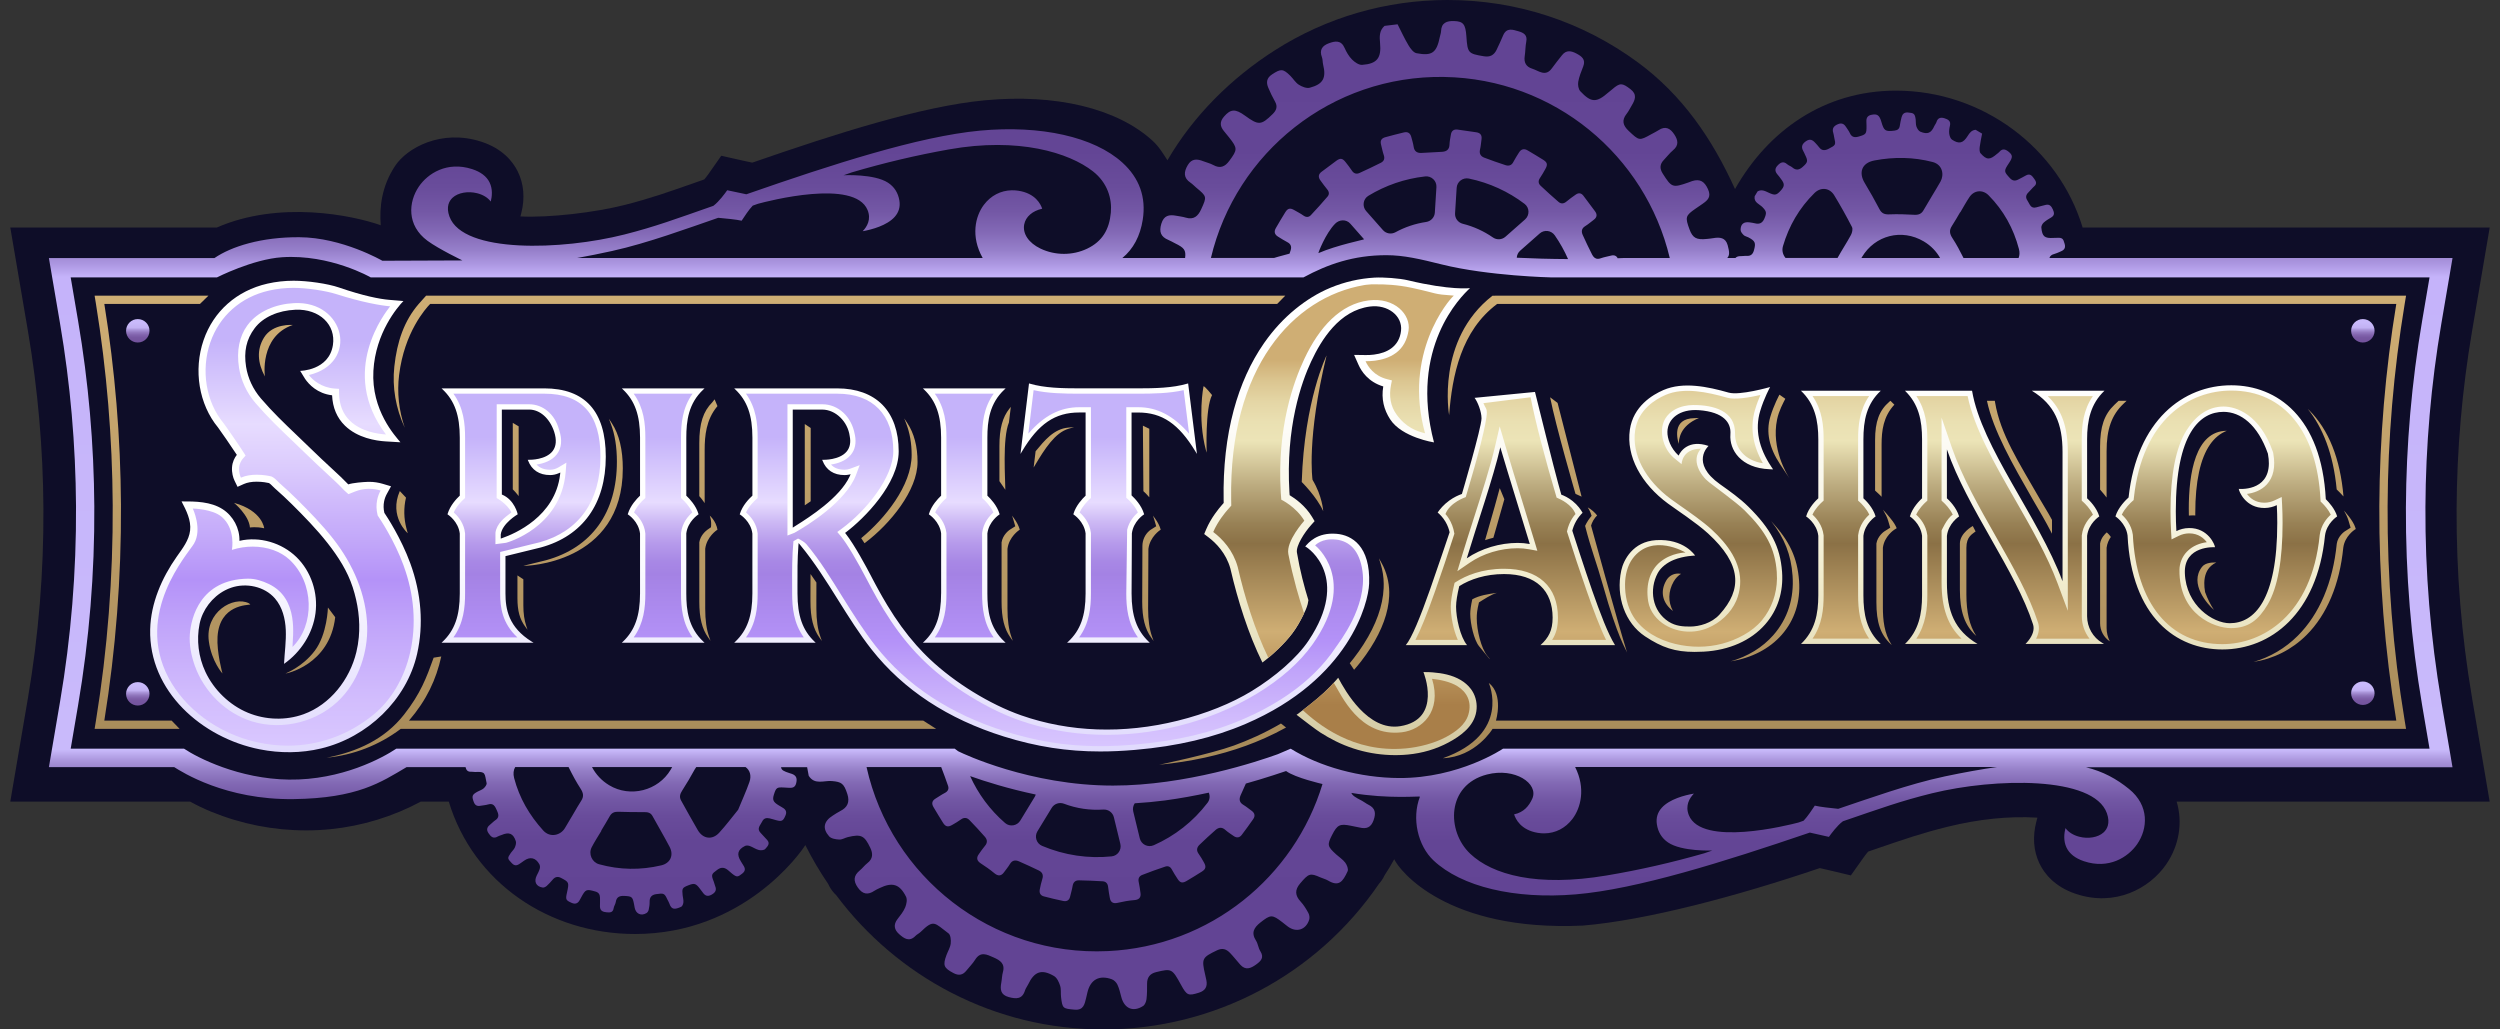 <svg width="170" height="70" viewBox="0 0 170 70" fill="none" xmlns="http://www.w3.org/2000/svg">
<rect x="0" y="0" width="170" height="70" fill="#333333" stroke="none"/>
<g id="spiritcsino-logo-desktop-169x70 1" clip-path="url(#clip0_5585_48198)">
<path id="Vector" d="M168.102 47.471C167.382 43.243 167.028 38.919 167.049 34.619C167.069 30.567 167.423 26.492 168.102 22.506L169.3 15.471H141.618C139.996 10.086 134.839 6.163 128.926 6.163C124.041 6.163 120.229 8.887 117.981 12.854C116.441 9.458 114.418 6.479 111.366 4.235C107.597 1.465 103.124 0 98.432 0C94.267 0 90.217 1.176 86.719 3.4C83.742 5.293 81.147 7.866 79.387 10.899C79.072 10.419 78.815 9.971 78.361 9.558C75.952 7.367 71.806 6.368 66.988 6.818C62.675 7.221 56.841 9.087 51.156 11.059C50.87 10.999 50.641 10.95 50.487 10.915L49.045 10.592L48.197 11.802C48.084 11.964 47.976 12.1 47.89 12.201C47.715 12.262 47.546 12.322 47.379 12.381C45.468 13.053 44.205 13.498 42.468 13.939C40.441 14.454 37.355 14.814 35.389 14.718L35.449 14.484C35.706 13.473 35.621 12.494 35.204 11.653C34.875 10.989 34.175 10.1 32.712 9.63C29.995 8.757 27.658 10.071 26.86 11.292C25.934 12.708 25.8 14.107 25.89 15.317C23.962 14.633 18.991 13.614 14.741 15.472H0.7L1.899 22.508C2.574 26.473 2.929 30.526 2.952 34.557C2.977 38.877 2.623 43.222 1.899 47.471L0.7 54.507H12.924C13.383 54.762 13.864 54.992 14.357 55.194C16.422 56.039 18.596 56.467 20.818 56.467C21.375 56.467 21.938 56.439 22.49 56.383C24.621 56.169 26.736 55.521 28.619 54.507H30.517C32.185 60.027 37.355 63.512 43.176 63.512C50.534 63.512 54.428 58.018 54.762 57.464C55.219 58.377 55.739 59.261 56.317 60.107C56.402 60.3 56.514 60.481 56.651 60.648C56.716 60.727 56.787 60.803 56.863 60.873C58.922 63.633 61.621 65.923 64.674 67.496C67.899 69.158 71.387 70.001 75.04 70.001C82.539 70.001 89.536 66.301 93.768 60.101C93.874 59.984 93.969 59.855 94.049 59.718C94.088 59.652 94.124 59.583 94.156 59.513C94.445 59.06 94.55 58.901 94.807 58.427C95.162 59.202 98.394 63.357 107.628 62.94C111.947 62.58 118.042 60.963 123.747 59.031C124.026 59.094 124.252 59.145 124.407 59.182L125.859 59.528L126.722 58.31C126.838 58.147 126.948 58.009 127.035 57.908C127.209 57.848 127.378 57.79 127.543 57.733C129.462 57.074 130.73 56.638 132.472 56.211C134.506 55.712 136.579 55.479 138.543 55.6L138.47 55.877C138.205 56.885 138.278 57.865 138.681 58.711C139.001 59.383 139.69 60.288 141.147 60.78C143.823 61.683 146.166 60.425 147.301 58.777C148.193 57.481 148.435 55.909 148.011 54.507H169.298L168.1 47.472L168.102 47.471Z" fill="#0E0D28"/>
<path id="Vector_2" d="M166.013 47.704C165.272 43.35 164.907 38.898 164.929 34.471C164.95 30.299 165.314 26.102 166.013 21.998L166.772 17.542H139.362C139.401 17.408 139.504 17.315 139.697 17.268C139.819 17.238 139.935 17.178 140.053 17.132C140.296 17.037 140.488 16.925 140.401 16.598C140.297 16.209 140.237 16.15 139.832 16.173C139.769 16.177 139.705 16.173 139.642 16.178C139.033 16.216 138.87 16.089 138.811 15.477C138.8 15.367 138.884 15.216 138.971 15.136C139.124 14.996 139.311 14.89 139.491 14.781C139.739 14.631 139.681 14.435 139.589 14.231C139.495 14.023 139.367 13.866 139.104 13.934C138.898 13.987 138.69 14.034 138.486 14.096C138.076 14.22 138.022 13.863 137.869 13.644C137.726 13.44 137.753 13.253 137.936 13.079C138.073 12.949 138.186 12.793 138.328 12.669C138.527 12.496 138.453 12.332 138.334 12.169C138.197 11.982 138.065 11.769 137.775 11.924C137.588 12.024 137.405 12.13 137.214 12.221C137.012 12.318 136.843 12.294 136.675 12.113C136.259 11.663 136.248 11.632 136.611 11.088C136.873 10.696 136.873 10.552 136.591 10.322C136.383 10.152 136.167 10.072 135.956 10.328C135.91 10.384 135.844 10.423 135.788 10.471C135.308 10.885 135.091 10.888 134.68 10.425C134.598 10.333 134.604 10.132 134.621 9.988C134.657 9.685 134.727 9.387 134.783 9.087C134.637 9 134.49 8.913 134.344 8.826C134.073 8.846 133.933 9.036 133.804 9.242C133.492 9.741 133.219 9.817 132.732 9.494C132.626 9.423 132.566 9.234 132.548 9.091C132.527 8.917 132.551 8.73 132.594 8.558C132.677 8.225 132.466 8.118 132.222 8.041C131.967 7.96 131.765 8.013 131.678 8.305C131.651 8.395 131.58 8.47 131.541 8.557C131.324 9.048 131.081 9.163 130.581 8.954C130.462 8.904 130.364 8.736 130.316 8.602C130.264 8.458 130.287 8.288 130.267 8.13C130.214 7.728 130.144 7.682 129.742 7.65C129.486 7.63 129.364 7.753 129.307 7.97C129.256 8.163 129.214 8.359 129.186 8.556C129.155 8.776 129.017 8.858 128.821 8.882C128.195 8.958 128.111 8.901 127.93 8.277C127.799 7.826 127.645 7.728 127.26 7.806C127.002 7.859 126.906 8.007 126.915 8.252C126.919 8.358 126.922 8.464 126.923 8.57C126.929 9.106 126.892 9.143 126.376 9.291C126.098 9.37 125.903 9.318 125.782 9.037C125.729 8.913 125.637 8.806 125.567 8.688C125.436 8.467 125.278 8.324 124.997 8.437C124.715 8.551 124.555 8.72 124.665 9.046C124.695 9.136 124.702 9.234 124.723 9.327C124.843 9.858 124.84 9.861 124.358 10.113C124.104 10.246 123.879 10.267 123.69 10.003C123.617 9.901 123.525 9.812 123.441 9.718C123.254 9.509 123.07 9.412 122.793 9.611C122.526 9.802 122.467 10.001 122.627 10.279C122.675 10.361 122.709 10.451 122.751 10.537C122.955 10.953 122.931 11.038 122.583 11.349C122.351 11.556 122.134 11.604 121.882 11.388C121.778 11.299 121.633 11.259 121.531 11.169C121.257 10.928 121.056 11.057 120.858 11.274C120.658 11.494 120.711 11.693 120.892 11.892C120.97 11.977 121.034 12.075 121.105 12.167C121.366 12.504 121.362 12.662 121.084 12.967C120.799 13.28 120.692 13.296 120.281 13.108C120.036 12.996 119.792 12.853 119.513 13.017C119.448 13.127 119.382 13.237 119.317 13.347C119.247 13.773 119.646 13.873 119.856 14.093C120.116 14.365 120.149 14.47 119.974 14.872C119.847 15.164 119.642 15.266 119.336 15.185C119.224 15.156 119.108 15.142 118.994 15.124C118.587 15.059 118.357 15.229 118.361 15.638C118.362 15.758 118.477 15.895 118.574 15.99C118.652 16.066 118.785 16.084 118.888 16.139C119.357 16.388 119.411 16.515 119.267 17.026C119.2 17.265 119.067 17.416 118.791 17.398C118.655 17.389 118.516 17.422 118.379 17.417C118.206 17.412 118.086 17.455 118.006 17.545H117.45C117.622 17.368 117.608 17.135 117.482 16.674C117.341 16.156 116.952 16.115 116.508 16.193C116.361 16.219 116.212 16.232 116.064 16.248C115.359 16.323 115.103 16.182 114.889 15.603C114.578 14.761 114.607 14.664 115.311 14.179C115.463 14.074 115.616 13.971 115.768 13.865C116.12 13.62 116.383 13.394 116.145 12.868C115.909 12.344 115.61 12.145 115.069 12.312C114.981 12.339 114.896 12.379 114.809 12.409C113.732 12.786 113.673 12.755 113.07 11.81C112.84 11.45 112.864 11.16 113.152 10.864C113.36 10.651 113.539 10.405 113.767 10.217C114.183 9.876 114.1 9.519 113.854 9.143C113.586 8.735 113.256 8.539 112.784 8.852C112.631 8.953 112.462 9.03 112.301 9.12C111.461 9.587 111.471 9.577 110.75 8.901C110.363 8.538 110.257 8.185 110.609 7.742C110.746 7.569 110.842 7.363 110.957 7.173C111.193 6.781 111.339 6.42 110.868 6.06C110.307 5.632 110.161 5.614 109.624 6.079C109.54 6.152 109.449 6.216 109.366 6.289C108.561 6.993 108.2 6.992 107.463 6.206C107.331 6.065 107.284 5.766 107.32 5.562C107.383 5.203 107.528 4.857 107.661 4.514C107.844 4.041 107.555 3.831 107.208 3.646C106.855 3.457 106.51 3.377 106.217 3.753C105.988 4.047 105.749 4.335 105.533 4.638C105.097 5.25 104.64 4.812 104.193 4.672C103.776 4.542 103.613 4.253 103.681 3.816C103.732 3.489 103.722 3.151 103.787 2.828C103.878 2.375 103.6 2.227 103.26 2.128C102.87 2.015 102.458 1.862 102.222 2.387C102.07 2.725 101.929 3.069 101.762 3.4C101.586 3.75 101.325 3.898 100.899 3.826C99.84 3.647 99.792 3.615 99.714 2.472C99.657 1.648 99.504 1.449 98.867 1.431C98.397 1.418 98.011 1.537 97.992 2.119C97.988 2.246 97.938 2.371 97.912 2.497C97.69 3.585 97.391 3.821 96.325 3.619C96.112 3.579 95.906 3.294 95.775 3.076C95.501 2.618 95.279 2.129 95.036 1.652C94.74 1.688 94.443 1.724 94.147 1.76C93.792 2.078 93.801 2.49 93.843 2.914C93.945 3.94 93.648 4.338 92.626 4.411C92.403 4.427 92.117 4.228 91.94 4.049C91.724 3.831 91.558 3.545 91.433 3.261C91.192 2.71 90.784 2.788 90.363 2.942C89.922 3.102 89.699 3.391 89.891 3.891C89.95 4.044 89.931 4.224 89.971 4.387C90.195 5.3 89.982 5.72 89.064 5.966C88.845 6.024 88.531 5.896 88.319 5.761C88.092 5.617 87.943 5.355 87.746 5.159C87.243 4.659 87.096 4.669 86.504 5.056C86.127 5.302 86.091 5.604 86.243 5.966C86.379 6.288 86.53 6.606 86.703 6.909C86.896 7.247 86.792 7.509 86.546 7.751C85.76 8.526 85.582 8.536 84.663 7.866C83.998 7.381 83.68 7.41 83.231 7.93C82.929 8.28 82.954 8.588 83.231 8.918C83.35 9.06 83.467 9.204 83.582 9.35C84.163 10.087 84.153 10.178 83.594 10.936C83.293 11.344 82.967 11.48 82.498 11.219C82.291 11.104 82.049 11.054 81.827 10.965C81.409 10.799 81.036 10.769 80.768 11.227C80.499 11.686 80.457 12.093 80.96 12.428C81.098 12.52 81.212 12.649 81.341 12.756C82.076 13.364 82.074 13.371 81.677 14.237C81.467 14.694 81.177 14.963 80.634 14.799C80.423 14.736 80.201 14.71 79.984 14.67C79.501 14.58 79.142 14.643 78.97 15.215C78.804 15.767 78.934 16.104 79.454 16.318C79.608 16.381 79.752 16.47 79.901 16.543C80.527 16.85 80.656 17.001 80.587 17.546H76.318C77.066 16.93 77.533 16.053 77.708 14.931C77.945 13.412 77.479 12.108 76.323 11.057C74.4 9.308 70.781 8.496 66.641 8.883C62.473 9.273 56.564 11.186 50.799 13.195L50.752 13.211L50.703 13.201C50.298 13.118 49.775 13.009 49.451 12.936C49.298 13.154 48.896 13.702 48.53 13.98L48.509 13.996L48.484 14.005C45.989 14.878 44.565 15.41 42.457 15.946C38.23 17.02 31.487 17.248 30.564 14.728C30.317 14.053 30.546 13.655 30.782 13.439C31.15 13.103 31.818 12.982 32.444 13.139C32.85 13.241 33.174 13.441 33.371 13.704C33.456 13.371 33.517 12.861 33.288 12.399C33.084 11.988 32.684 11.685 32.099 11.497C30.399 10.951 29.089 11.796 28.483 12.686C27.77 13.733 27.642 15.326 29.075 16.377C29.848 16.944 31.447 17.709 31.447 17.709C30.099 17.709 26 17.731 26 17.731C26 17.731 23.272 16.145 20.349 16.13C17.759 16.116 15.73 16.762 14.582 17.548H3.325L4.084 22.004C4.78 26.087 5.144 30.261 5.169 34.411C5.195 38.859 4.83 43.333 4.084 47.709L3.325 52.165H11.847C12.368 52.49 15.329 54.403 19.962 54.34C24.331 54.281 25.9 53.195 27.647 52.165H31.657C31.699 52.351 31.789 52.5 32.062 52.479C32.144 52.473 32.229 52.5 32.312 52.496C33.045 52.456 32.946 52.591 33.09 53.252C33.112 53.354 32.99 53.518 32.892 53.606C32.778 53.708 32.616 53.756 32.476 53.831C32.097 54.035 32.066 54.139 32.219 54.541C32.3 54.754 32.439 54.836 32.659 54.795C32.836 54.762 33.02 54.753 33.192 54.702C33.571 54.587 33.669 54.853 33.788 55.108C33.903 55.356 33.972 55.588 33.683 55.775C33.569 55.849 33.477 55.955 33.369 56.039C33.155 56.205 33.032 56.378 33.216 56.654C33.382 56.903 33.553 57.064 33.862 56.874C33.933 56.83 34.021 56.817 34.099 56.783C34.615 56.559 34.898 56.667 35.075 57.198C35.117 57.325 35.063 57.504 35.005 57.638C34.948 57.769 34.825 57.87 34.741 57.992C34.487 58.362 34.498 58.375 34.815 58.707C35.055 58.958 35.247 58.801 35.448 58.662C35.509 58.62 35.568 58.576 35.629 58.533C36.044 58.236 36.427 58.317 36.677 58.77C36.722 58.852 36.731 58.979 36.704 59.071C36.657 59.232 36.575 59.383 36.499 59.534C36.291 59.948 36.45 60.286 36.906 60.354C36.991 60.367 37.107 60.305 37.177 60.243C37.326 60.111 37.458 59.959 37.589 59.808C37.751 59.622 37.93 59.583 38.152 59.699C38.699 59.986 38.709 60.004 38.552 60.71C38.449 61.17 38.477 61.22 38.873 61.395C39.108 61.499 39.283 61.444 39.409 61.225C39.446 61.16 39.482 61.095 39.517 61.029C39.822 60.46 39.871 60.45 40.487 60.623C40.719 60.688 40.791 60.832 40.8 61.034C40.809 61.234 40.795 61.435 40.797 61.636C40.8 61.945 41.007 62.014 41.264 62.038C41.497 62.06 41.683 62.047 41.729 61.753C41.751 61.61 41.852 61.479 41.873 61.337C41.926 60.976 42.153 60.906 42.467 60.923C42.969 60.95 43.016 60.984 43.113 61.478C43.129 61.562 43.143 61.646 43.159 61.729C43.24 62.141 43.602 62.309 43.961 62.089C44.03 62.047 44.09 61.954 44.108 61.874C44.147 61.699 44.179 61.518 44.174 61.34C44.165 61.017 44.303 60.848 44.622 60.801C45.135 60.726 45.187 60.745 45.372 61.146C45.416 61.242 45.48 61.33 45.512 61.43C45.661 61.888 45.902 61.849 46.321 61.661C46.404 61.624 46.463 61.461 46.472 61.351C46.484 61.196 46.437 61.037 46.419 60.879C46.367 60.415 46.396 60.365 46.798 60.205C47.21 60.041 47.318 60.07 47.581 60.417C47.651 60.509 47.725 60.599 47.791 60.694C47.947 60.916 48.121 60.986 48.384 60.84C48.64 60.697 48.749 60.532 48.629 60.248C48.592 60.16 48.579 60.063 48.544 59.974C48.345 59.471 48.366 59.445 48.783 59.14C49.061 58.937 49.289 58.988 49.524 59.187C49.613 59.262 49.697 59.341 49.788 59.413C50.109 59.665 50.167 59.648 50.482 59.396C50.755 59.178 50.643 58.982 50.501 58.769C50.46 58.707 50.423 58.643 50.383 58.579C50.08 58.092 50.156 57.778 50.663 57.523C50.751 57.479 50.892 57.493 50.991 57.53C51.2 57.607 51.388 57.747 51.601 57.801C51.737 57.836 51.961 57.816 52.037 57.728C52.171 57.572 52.397 57.377 52.17 57.121C52.023 56.956 51.873 56.794 51.72 56.635C51.433 56.336 51.707 56.118 51.822 55.873C51.927 55.649 52.101 55.597 52.321 55.647C52.474 55.682 52.624 55.73 52.776 55.772C53.165 55.878 53.255 55.834 53.42 55.435C53.537 55.152 53.375 54.998 53.147 54.878C53.072 54.838 53 54.792 52.927 54.748C52.582 54.536 52.516 54.383 52.621 54.047C52.774 53.558 52.821 53.524 53.308 53.551C53.413 53.557 53.518 53.563 53.624 53.569C53.868 53.581 54.066 53.571 54.142 53.25C54.218 52.931 54.152 52.737 53.849 52.624C53.8 52.606 53.748 52.594 53.698 52.577C53.29 52.442 53.145 52.379 53.11 52.171H54.885C54.921 52.365 54.957 52.559 54.993 52.753C55.394 53.395 56.034 53.065 56.565 53.111C57.222 53.169 57.387 53.269 57.621 54C57.791 54.532 57.639 54.901 57.144 55.149C56.963 55.239 56.795 55.356 56.623 55.464C56.012 55.849 55.905 56.339 56.383 56.873C56.523 57.029 56.833 57.078 57.07 57.09C57.262 57.1 57.457 56.97 57.656 56.922C58.562 56.707 58.779 56.812 59.18 57.652C59.367 58.044 59.366 58.396 58.983 58.692C58.794 58.838 58.648 59.041 58.463 59.193C58.038 59.543 58.015 59.902 58.332 60.353C58.659 60.818 59.012 60.876 59.466 60.569C59.572 60.497 59.694 60.448 59.81 60.391C60.677 59.969 61.179 60.112 61.61 60.976C61.705 61.165 61.644 61.484 61.554 61.701C61.434 61.988 61.228 62.244 61.034 62.493C60.731 62.881 60.809 63.227 61.143 63.522C61.471 63.812 61.828 64.077 62.252 63.641C62.353 63.537 62.497 63.476 62.601 63.374C63.52 62.473 63.545 62.767 64.499 63.47C64.646 63.578 64.675 63.936 64.648 64.165C64.616 64.432 64.458 64.682 64.361 64.942C64.099 65.649 64.176 65.822 64.843 66.173C65.196 66.359 65.473 66.307 65.717 65.999C65.913 65.751 66.145 65.526 66.31 65.26C66.676 64.671 67.113 64.908 67.564 65.106C68.002 65.299 68.361 65.524 68.197 66.106C68.133 66.334 68.134 66.581 68.089 66.816C68 67.282 68.038 67.652 68.598 67.802C69.104 67.937 69.516 67.953 69.702 67.345C69.745 67.206 69.846 67.085 69.909 66.951C70.329 66.061 70.827 65.875 71.673 66.37C71.875 66.488 72.01 66.786 72.089 67.03C72.166 67.268 72.12 67.544 72.151 67.801C72.245 68.582 72.274 68.587 73.075 68.657C73.682 68.71 73.752 68.282 73.856 67.866C73.888 67.74 73.915 67.613 73.944 67.487C74.148 66.616 74.745 66.281 75.599 66.588C75.754 66.644 75.912 66.801 75.983 66.952C76.107 67.218 76.174 67.512 76.249 67.798C76.454 68.584 77.054 68.845 77.732 68.407C77.858 68.326 77.94 68.111 77.961 67.947C78.004 67.601 78.003 67.248 78.001 66.898C77.999 66.466 78.19 66.208 78.617 66.104C79.67 65.849 79.703 65.862 80.311 66.972C80.707 67.695 80.802 67.73 81.525 67.503C81.955 67.368 82.121 67.095 82.034 66.659C82.008 66.531 81.979 66.404 81.95 66.277C81.694 65.176 81.747 65.107 82.757 64.622C83.138 64.44 83.398 64.546 83.644 64.801C83.888 65.054 84.101 65.335 84.336 65.597C84.697 66.001 85.05 65.851 85.416 65.587C85.748 65.347 85.979 65.114 85.699 64.675C85.563 64.461 85.544 64.173 85.407 63.961C85.059 63.424 85.277 63.07 85.709 62.729C86.401 62.185 86.503 62.174 87.201 62.713C87.319 62.804 87.434 62.899 87.553 62.99C88.136 63.44 88.807 63.241 89.025 62.537C89.067 62.402 89.038 62.211 88.97 62.085C88.82 61.81 88.652 61.533 88.44 61.305C88.055 60.89 88.041 60.509 88.407 60.078C88.995 59.386 89.085 59.351 89.793 59.665C89.962 59.74 90.148 59.783 90.306 59.876C91.031 60.307 91.304 59.978 91.638 59.245C91.704 59.1 91.594 58.817 91.478 58.662C91.315 58.444 91.068 58.289 90.862 58.102C90.257 57.55 90.238 57.453 90.582 56.777C90.935 56.084 91.111 55.998 91.857 56.151C92.056 56.192 92.256 56.225 92.454 56.272C92.916 56.383 93.226 56.276 93.403 55.778C93.576 55.294 93.528 54.95 93.041 54.715C92.891 54.642 92.761 54.528 92.613 54.452C92.179 54.23 91.969 54.106 91.893 53.918C94.438 54.348 96.575 54.124 96.557 54.172C95.979 55.659 96.417 57.511 97.476 58.508C99.38 60.3 102.99 61.163 107.133 60.818C111.305 60.471 117.235 58.601 123.021 56.631L123.068 56.615L123.117 56.626C123.521 56.715 124.043 56.831 124.366 56.908C124.521 56.689 124.929 56.139 125.298 55.862L125.319 55.846L125.344 55.837C127.848 54.981 129.278 54.459 131.392 53.94C135.631 52.901 142.375 52.746 143.271 55.307C143.511 55.993 143.277 56.394 143.039 56.609C142.668 56.945 141.999 57.06 141.374 56.894C140.969 56.787 140.647 56.58 140.453 56.312C140.365 56.648 140.298 57.164 140.522 57.634C140.721 58.052 141.118 58.364 141.701 58.561C143.395 59.133 144.714 58.292 145.33 57.398C146.054 56.346 146.165 54.781 144.778 53.655C143.925 52.962 143.008 52.459 141.839 52.172H166.77L166.011 47.717L166.013 47.704ZM132.729 15.364C132.929 15.063 133.102 14.744 133.287 14.434C133.291 14.436 133.295 14.439 133.299 14.441C133.505 14.094 133.697 13.737 133.922 13.402C134.242 12.926 134.822 12.874 135.224 13.28C136.244 14.309 136.922 15.536 137.288 16.934C137.348 17.162 137.335 17.371 137.264 17.544H133.519C133.29 17.086 133.052 16.63 132.772 16.204C132.577 15.908 132.529 15.666 132.729 15.366V15.364ZM127.468 10.91C128.796 10.661 130.106 10.676 131.415 11.015C132.105 11.194 132.211 11.888 131.954 12.347C131.767 12.681 131.564 13.006 131.369 13.335C131.179 13.655 130.985 13.973 130.8 14.295C130.657 14.545 130.456 14.623 130.167 14.605C129.603 14.571 129.035 14.554 128.47 14.577C128.154 14.59 127.956 14.516 127.804 14.225C127.486 13.618 127.149 13.02 126.795 12.433C126.391 11.764 126.564 11.08 127.468 10.91ZM126.617 17.473C127.499 16.001 129.316 15.527 130.818 16.417C131.31 16.709 131.678 17.101 131.926 17.542H126.577C126.59 17.519 126.604 17.496 126.617 17.473ZM121.242 16.736C121.649 15.352 122.354 14.141 123.384 13.127C123.814 12.704 124.412 12.761 124.729 13.282C125.156 13.985 125.558 14.704 125.934 15.435C126.004 15.571 125.947 15.824 125.864 15.978C125.58 16.506 125.246 17.006 124.958 17.531C124.956 17.535 124.954 17.538 124.952 17.541H121.417C121.231 17.319 121.156 17.03 121.242 16.736ZM98.204 5.233C105.686 5.356 111.886 10.583 113.544 17.542H110.473C110.315 17.549 110.158 17.555 110.002 17.561C109.921 17.396 109.77 17.323 109.553 17.381C109.32 17.444 109.077 17.479 108.852 17.562C108.785 17.587 108.725 17.599 108.669 17.6C108.661 17.6 108.654 17.6 108.646 17.6C108.469 17.596 108.349 17.48 108.26 17.304C108.037 16.864 107.823 16.42 107.622 15.97C107.519 15.738 107.546 15.529 107.796 15.376C108.001 15.25 108.184 15.088 108.378 14.944C108.596 14.781 108.624 14.587 108.465 14.372C108.204 14.016 107.939 13.663 107.672 13.311C107.526 13.118 107.344 13.095 107.149 13.234C106.935 13.386 106.718 13.536 106.518 13.706C106.334 13.862 106.149 13.875 105.978 13.727C105.565 13.371 105.16 13.006 104.764 12.632C104.6 12.478 104.585 12.293 104.725 12.093C104.857 11.904 104.966 11.699 105.081 11.498C105.254 11.196 105.225 11.048 104.939 10.867C104.593 10.648 104.239 10.441 103.887 10.231C103.63 10.078 103.428 10.137 103.277 10.392C103.154 10.6 103.015 10.799 102.907 11.015C102.788 11.25 102.597 11.301 102.38 11.232C101.891 11.074 101.405 10.902 100.925 10.719C100.682 10.626 100.576 10.442 100.642 10.165C100.695 9.941 100.71 9.708 100.743 9.479C100.783 9.199 100.671 9.034 100.385 8.995C100.177 8.967 99.969 8.935 99.761 8.905C99.543 8.873 99.325 8.837 99.105 8.811C98.854 8.781 98.702 8.898 98.661 9.147C98.623 9.375 98.574 9.604 98.566 9.834C98.554 10.168 98.368 10.303 98.069 10.323C97.598 10.355 97.126 10.381 96.654 10.4C96.367 10.412 96.176 10.298 96.129 9.983C96.095 9.755 96.026 9.533 95.966 9.31C95.897 9.056 95.73 8.94 95.469 9.004C95.04 9.108 94.613 9.215 94.188 9.334C93.952 9.4 93.841 9.559 93.907 9.813C93.97 10.057 94.014 10.308 94.096 10.545C94.181 10.791 94.108 10.964 93.894 11.071C93.416 11.311 92.934 11.541 92.447 11.762C92.243 11.855 92.064 11.808 91.93 11.604C91.797 11.402 91.648 11.211 91.498 11.022C91.292 10.761 91.143 10.736 90.882 10.924C90.541 11.17 90.208 11.427 89.871 11.678C89.637 11.852 89.628 12.052 89.794 12.276C89.945 12.478 90.089 12.687 90.251 12.879C90.389 13.044 90.401 13.218 90.274 13.366C89.907 13.797 89.528 14.217 89.14 14.629C88.995 14.783 88.819 14.79 88.63 14.655C88.434 14.515 88.217 14.405 88.007 14.285C87.729 14.127 87.569 14.16 87.401 14.43C87.179 14.786 86.966 15.149 86.756 15.512C86.615 15.756 86.673 15.954 86.916 16.098C87.124 16.221 87.324 16.36 87.539 16.467C87.787 16.591 87.838 16.789 87.764 17.019C87.739 17.095 87.714 17.171 87.688 17.247C87.043 17.412 86.634 17.541 86.634 17.541H82.342C84.046 10.379 90.542 5.106 98.207 5.232L98.204 5.233ZM103.371 17.047L104.7 15.875C105.011 15.601 105.488 15.663 105.725 16.003C106.076 16.508 106.379 17.048 106.628 17.617C105.394 17.611 104.232 17.577 103.14 17.524C103.15 17.346 103.228 17.172 103.371 17.047ZM102.368 16.099C102.13 16.309 101.78 16.328 101.519 16.147C100.907 15.723 100.215 15.403 99.467 15.216C99.144 15.135 98.923 14.837 98.944 14.505L99.053 12.773C99.079 12.352 99.474 12.056 99.887 12.142C101.295 12.435 102.577 13.034 103.67 13.862C104.014 14.123 104.026 14.637 103.703 14.923L102.369 16.099H102.368ZM92.898 14.353C92.616 14.033 92.686 13.533 93.051 13.312C94.208 12.611 95.521 12.15 96.911 11.997C97.337 11.95 97.704 12.297 97.677 12.725L97.569 14.455C97.549 14.781 97.302 15.045 96.98 15.093C96.235 15.203 95.53 15.444 94.89 15.793C94.606 15.948 94.254 15.889 94.04 15.646L92.899 14.352L92.898 14.353ZM89.653 17.212C89.621 17.226 90.131 15.878 90.79 15.211C91.081 14.916 91.55 14.901 91.824 15.212L92.757 16.27C92.781 16.297 90.923 16.66 89.653 17.212ZM41.656 17.058C43.999 16.544 46.814 15.507 48.802 14.823L48.838 14.811L48.876 14.814C49.336 14.854 50.082 14.926 50.432 15.007C50.579 14.779 50.938 14.238 51.164 14.008L51.189 13.982L51.541 13.857C52.21 13.675 58.107 12.136 58.993 14.279C59.257 14.917 58.956 15.418 58.662 15.724C59.283 15.61 60.31 15.339 60.84 14.746C61.12 14.432 61.227 14.058 61.158 13.636C61.072 13.111 60.811 12.702 60.383 12.423C59.447 11.811 57.378 11.915 57.364 11.917L57.917 11.723C60.142 11.067 62.304 10.556 64.527 10.16C69.265 9.316 72.694 10.378 74.322 11.653C75.306 12.423 75.626 13.506 75.537 14.46C75.431 15.609 74.955 16.416 73.931 16.907C72.94 17.382 71.753 17.381 70.756 16.905C69.95 16.52 69.525 15.888 69.646 15.258C69.746 14.738 70.208 14.339 70.869 14.193C70.77 13.888 70.41 13.144 69.24 12.968C69.089 12.945 68.94 12.936 68.794 12.939C68.048 12.955 67.376 13.301 66.905 13.925C66.32 14.7 65.994 16.07 66.823 17.544H39.245C39.991 17.41 40.792 17.249 41.655 17.06L41.656 17.058ZM39.525 54.448C39.333 54.742 39.163 55.05 38.984 55.352C38.794 55.672 38.603 55.992 38.413 56.313C38.126 56.797 37.412 56.994 36.94 56.474C35.998 55.435 35.317 54.267 34.961 52.91C34.884 52.618 34.916 52.358 35.034 52.16H38.662C38.665 52.165 38.667 52.17 38.67 52.175C38.915 52.674 39.18 53.166 39.481 53.632C39.666 53.918 39.715 54.157 39.525 54.448ZM44.968 58.844C43.554 59.179 42.14 59.156 40.738 58.769C40.255 58.635 40.003 58.07 40.232 57.62C40.429 57.232 40.672 56.868 40.895 56.493C40.89 56.49 40.886 56.487 40.881 56.485C41.077 56.156 41.279 55.83 41.466 55.496C41.605 55.248 41.808 55.19 42.077 55.201C42.654 55.224 43.231 55.226 43.809 55.224C44.045 55.224 44.241 55.257 44.369 55.488C44.755 56.191 45.164 56.881 45.536 57.591C45.832 58.155 45.584 58.698 44.968 58.844ZM45.605 52.342C44.756 53.77 42.853 54.257 41.426 53.397C40.909 53.086 40.514 52.653 40.256 52.16H45.708C45.676 52.222 45.641 52.283 45.604 52.343L45.605 52.342ZM50.962 53.174C50.739 53.811 50.455 54.426 50.194 55.062C49.765 55.587 49.361 56.131 48.904 56.627C48.434 57.137 47.803 57.05 47.451 56.451C47.06 55.787 46.694 55.109 46.316 54.437C46.178 54.192 46.243 53.985 46.388 53.759C46.689 53.29 46.975 52.81 47.241 52.32C47.274 52.26 47.309 52.206 47.347 52.16H50.697C50.994 52.371 51.112 52.743 50.962 53.174ZM75.331 64.674C67.425 65.046 60.588 59.628 58.924 52.159H64.001C64.164 52.582 64.321 53.008 64.468 53.437C64.542 53.653 64.455 53.816 64.241 53.925C64.026 54.034 63.83 54.178 63.622 54.301C63.373 54.449 63.334 54.645 63.479 54.886C63.695 55.246 63.908 55.609 64.134 55.962C64.302 56.224 64.474 56.256 64.749 56.095C64.948 55.978 65.152 55.865 65.337 55.728C65.557 55.564 65.758 55.595 65.93 55.772C66.288 56.141 66.637 56.519 66.976 56.906C67.148 57.102 67.156 57.314 66.969 57.529C66.818 57.703 66.693 57.9 66.557 58.087C66.383 58.326 66.42 58.531 66.683 58.704C67.005 58.916 67.325 59.132 67.619 59.38C67.875 59.596 68.089 59.568 68.267 59.322C68.403 59.135 68.555 58.957 68.672 58.759C68.828 58.495 69.043 58.464 69.291 58.573C69.743 58.77 70.191 58.977 70.635 59.192C70.871 59.306 70.966 59.493 70.88 59.764C70.807 59.994 70.756 60.231 70.707 60.468C70.658 60.706 70.736 60.891 70.985 60.955C71.422 61.068 71.861 61.177 72.303 61.267C72.539 61.315 72.713 61.221 72.769 60.963C72.82 60.727 72.899 60.496 72.935 60.258C72.975 59.992 73.121 59.857 73.376 59.863C73.911 59.874 74.445 59.895 74.979 59.928C75.205 59.942 75.33 60.08 75.353 60.319C75.377 60.57 75.427 60.818 75.47 61.067C75.518 61.351 75.692 61.464 75.997 61.393C76.372 61.306 76.752 61.235 77.136 61.207C77.463 61.183 77.596 61.017 77.554 60.728C77.517 60.478 77.49 60.226 77.433 59.981C77.377 59.742 77.468 59.575 77.671 59.495C78.188 59.292 78.711 59.104 79.238 58.928C79.423 58.866 79.58 58.927 79.683 59.122C79.8 59.345 79.941 59.555 80.076 59.767C80.246 60.034 80.403 60.073 80.682 59.909C81.035 59.701 81.384 59.487 81.73 59.267C81.995 59.098 82.031 58.934 81.873 58.655C81.759 58.454 81.647 58.25 81.511 58.065C81.34 57.833 81.379 57.626 81.565 57.446C81.92 57.103 82.283 56.769 82.654 56.443C82.867 56.256 83.09 56.223 83.327 56.438C83.497 56.593 83.698 56.713 83.886 56.847C84.093 56.995 84.287 56.971 84.438 56.773C84.705 56.422 84.964 56.064 85.217 55.701C85.369 55.483 85.325 55.286 85.107 55.13C84.919 54.995 84.741 54.845 84.543 54.727C84.266 54.561 84.251 54.333 84.362 54.077C84.478 53.811 84.597 53.546 84.719 53.282C85.951 52.943 87.453 52.431 87.453 52.431C88.078 52.893 89.93 53.314 89.93 53.314C88.014 59.625 82.297 64.348 75.332 64.675L75.331 64.674ZM65.969 52.776C67.031 53.153 68.575 53.636 70.43 54.029C70.413 54.085 70.39 54.139 70.359 54.191L69.381 55.798C69.162 56.158 68.669 56.243 68.349 55.967C67.314 55.074 66.514 53.98 65.969 52.776ZM70.546 56.528L71.515 54.937C71.688 54.653 72.039 54.535 72.35 54.653C73.218 54.983 74.129 55.11 75.021 55.05C75.358 55.027 75.663 55.245 75.743 55.573L76.184 57.386C76.282 57.788 76.006 58.191 75.594 58.233C74.021 58.395 72.392 58.168 70.859 57.518C70.474 57.355 70.329 56.884 70.546 56.528ZM77.163 54.624C77.859 54.583 78.548 54.516 79.221 54.43C80.258 54.29 81.267 54.103 82.198 53.901C82.291 54.119 82.271 54.38 82.116 54.584C81.135 55.876 79.869 56.85 78.458 57.474C78.063 57.648 77.607 57.428 77.505 57.008L77.06 55.178C77.012 54.982 77.055 54.782 77.163 54.624ZM132.205 52.806C129.856 53.3 127.031 54.318 125.035 54.988L124.999 55L124.961 54.996C124.501 54.951 123.757 54.869 123.407 54.783C123.257 55.012 122.893 55.556 122.664 55.786L122.638 55.812L122.285 55.935C121.614 56.112 115.701 57.603 114.838 55.424C114.581 54.775 114.887 54.271 115.185 53.965C114.563 54.074 113.532 54.336 112.997 54.931C112.713 55.246 112.602 55.623 112.667 56.051C112.747 56.584 113.003 57 113.428 57.288C114.357 57.918 116.427 57.836 116.441 57.834L115.886 58.024C113.654 58.663 111.486 59.156 109.259 59.531C104.512 60.332 101.487 59.484 99.976 58.056C98.353 56.522 98.355 53.381 101.11 52.667C103.017 52.173 104.654 53.289 104.194 54.313C103.974 54.802 103.622 55.236 102.96 55.377C103.056 55.687 103.407 56.444 104.576 56.635C104.727 56.66 104.876 56.671 105.022 56.669C105.768 56.661 106.444 56.318 106.922 55.692C107.498 54.936 107.836 53.608 107.109 52.157H135.792C134.729 52.309 133.541 52.523 132.204 52.804L132.205 52.806ZM102.204 50.911C102.204 50.911 99.233 52.923 95.141 52.906C92.482 52.894 89.748 52.14 87.766 50.911L86.892 51.285C85.574 51.762 80.633 53.42 75.682 53.42C70.027 53.42 65.452 51.228 65.26 51.135L65.144 51.079L64.924 50.911H26.946C26.042 51.518 23.243 53.061 19.649 53.013C16.249 52.968 13.431 51.526 12.515 50.911H4.807L5.31 47.956C6.068 43.506 6.439 38.957 6.413 34.434C6.388 30.214 6.017 25.97 5.31 21.819L4.807 18.864H14.751C14.751 18.864 17.182 17.625 19.181 17.492C22.456 17.274 25.213 18.864 25.213 18.864H88.633C90.28 17.973 92.029 17.352 94.275 17.352C95.466 17.352 96.599 17.623 98.037 17.981C101.21 18.771 105.499 18.864 105.499 18.864H165.208L164.705 21.819C163.994 25.992 163.623 30.259 163.602 34.501C163.58 39.002 163.951 43.529 164.705 47.956L165.208 50.911H102.204Z" fill="url(#paint0_linear_5585_48198)"/>
<path id="Vector_3" d="M161.471 22.494C161.471 22.934 161.114 23.291 160.674 23.291C160.234 23.291 159.877 22.934 159.877 22.494C159.877 22.054 160.234 21.697 160.674 21.697C161.114 21.697 161.471 22.054 161.471 22.494ZM9.369 21.697C8.929 21.697 8.572 22.054 8.572 22.494C8.572 22.934 8.929 23.291 9.369 23.291C9.809 23.291 10.166 22.934 10.166 22.494C10.166 22.054 9.809 21.697 9.369 21.697Z" fill="url(#paint1_linear_5585_48198)"/>
<path id="Vector_4" d="M10.166 47.18C10.166 47.62 9.809 47.977 9.369 47.977C8.929 47.977 8.572 47.62 8.572 47.18C8.572 46.74 8.929 46.383 9.369 46.383C9.809 46.383 10.166 46.74 10.166 47.18ZM160.674 46.342C160.234 46.342 159.877 46.699 159.877 47.139C159.877 47.579 160.234 47.936 160.674 47.936C161.114 47.936 161.471 47.579 161.471 47.139C161.471 46.699 161.114 46.342 160.674 46.342Z" fill="url(#paint2_linear_5585_48198)"/>
<path id="Vector_5" d="M108.252 40.107C107.804 38.835 106.916 36.087 106.916 36.087C106.959 35.915 107.037 35.682 107.181 35.43C107.326 35.178 107.489 34.994 107.616 34.87C107.5 34.665 107.288 34.351 106.932 34.067C106.646 33.839 106.368 33.71 106.168 33.636C105.899 32.685 105.635 31.715 104.379 26.652L100.271 27.054C100.468 27.303 100.743 27.976 100.743 28.449C100.743 29.069 99.411 33.589 99.411 33.589C99.182 33.669 98.875 33.804 98.553 34.037C98.164 34.319 97.912 34.63 97.76 34.851C97.906 34.974 98.112 35.175 98.289 35.473C98.455 35.752 98.534 36.013 98.574 36.193C98.456 36.544 98.282 37.059 98.071 37.68C97.793 38.5 97.46 39.472 97.244 40.082C96.595 41.926 95.986 43.421 95.593 43.869H99.76C99.288 43.296 99.013 42 99.013 41.253C99.013 40.904 99.092 40.431 99.229 39.858C99.976 39.385 101.018 39.036 102.276 39.036C104.477 39.036 105.578 40.182 105.578 42.001C105.578 42.873 105.303 43.371 104.752 43.87H109.823C109.351 43.123 108.821 41.727 108.251 40.108L108.252 40.107ZM103.2 36.918C102.001 36.918 100.723 37.292 99.741 37.965C100.468 35.548 101.53 32.533 102.021 30.415C102.591 32.358 103.495 35.224 104.026 36.993C103.751 36.943 103.476 36.918 103.2 36.918ZM121.18 38.883C121.281 40.252 120.884 41.489 120.03 42.461C119.065 43.559 117.583 44.217 115.857 44.312C115.639 44.324 115.433 44.33 115.237 44.33C113.905 44.33 113.018 44.038 111.859 43.268C110.506 42.369 109.858 40.566 110.248 38.782C110.402 38.075 111.044 36.827 112.608 36.73C114.525 36.611 115.266 37.779 115.266 37.779C115.266 37.779 114.502 37.793 113.813 38.074C113.37 38.255 112.941 38.572 112.727 38.97C112.127 40.086 112.342 41.556 113.473 42.276C113.943 42.575 114.448 42.61 114.945 42.606C115.55 42.601 116.389 42.383 116.932 41.784C118.487 40.07 118.434 38.371 116.15 36.278C115.353 35.547 113.995 34.665 113.417 34.238C111.604 32.9 110.569 31.033 110.83 29.22C111.059 27.627 112.363 26.845 113.119 26.52C114.46 25.944 116.112 26.287 117.552 26.698C118.294 26.909 120.347 26.325 120.368 26.319C120.368 26.319 119.955 27.062 119.688 27.967C119.331 29.177 119.584 30.44 120.438 31.72L120.57 31.918L120.333 31.908C118.36 31.833 117.586 30.57 117.668 29.54C117.733 28.732 117.198 28.018 115.538 27.892C114.201 27.791 113.401 28.483 113.384 29.361C113.375 29.814 113.596 30.48 114.147 30.98C114.262 30.706 114.818 29.856 116.181 30.324C116.181 30.324 114.904 31.467 116.961 32.928C117.64 33.41 118.315 33.889 118.877 34.443C120.429 35.974 121.053 37.177 121.18 38.883ZM158.154 33.943C157.869 28.387 154.852 26.199 151.729 26.199C148.471 26.199 145.311 28.569 144.743 33.828C144.585 33.97 144.03 34.5 143.85 35.117C143.85 35.117 144.554 35.564 144.673 36.402C144.949 41.987 148.007 44.163 151.12 44.163C154.387 44.163 157.572 41.752 158.1 36.418C158.212 35.569 158.926 35.117 158.926 35.117C158.779 34.613 158.381 34.167 158.154 33.943ZM151.631 42.38C150.483 42.38 148.646 41.178 148.57 38.967C148.505 37.07 150.62 37.21 150.62 37.21C150.62 37.068 150.165 35.891 148.853 35.907C148.521 35.911 148.235 35.995 147.994 36.114C147.969 35.692 147.955 35.245 147.955 34.769C147.955 29.437 149.606 28.006 151.198 28.006C152.363 28.006 153.527 28.875 154.219 30.852C154.219 30.854 154.219 30.856 154.219 30.857C154.265 31.103 154.285 31.325 154.283 31.523C154.267 33.442 152.236 33.244 152.236 33.244C152.236 33.385 152.689 34.559 153.998 34.543C154.315 34.539 154.59 34.462 154.823 34.351C154.843 34.734 154.854 35.139 154.854 35.565C154.854 40.822 153.282 42.378 151.63 42.378L151.631 42.38ZM141.923 29.886V33.884C142.077 34.023 142.574 34.509 142.752 35.117C142.752 35.117 142.028 35.575 141.923 36.435V41.902C141.923 42.651 142.317 43.344 142.957 43.719L143.076 43.789H137.733C138.047 43.471 138.286 43.086 138.285 42.709C138.285 42.622 138.272 42.535 138.244 42.45C137.061 38.795 133.769 34.569 132.389 30.559V33.883C132.542 34.021 133.04 34.508 133.219 35.117C133.219 35.117 132.494 35.576 132.39 36.436V39.603C132.39 41.571 132.921 42.867 134.474 43.789H129.54C130.464 42.892 130.7 41.771 130.7 40.475V36.433C130.594 35.574 129.872 35.117 129.872 35.117C130.05 34.509 130.546 34.024 130.7 33.884V29.886C130.7 28.566 130.464 27.469 129.54 26.572H134.1C134.749 30.434 138.621 35.143 140.252 39.528V30.733C140.252 28.815 139.721 27.519 138.168 26.572H143.102C142.159 27.469 141.923 28.59 141.923 29.886ZM126.712 29.886V33.884C126.866 34.023 127.363 34.509 127.541 35.117C127.541 35.117 126.817 35.575 126.712 36.434V40.475C126.712 41.771 126.928 42.892 127.891 43.789H122.466C123.409 42.892 123.645 41.771 123.645 40.475V36.434C123.54 35.575 122.816 35.117 122.816 35.117C122.994 34.509 123.491 34.023 123.645 33.884V29.886C123.645 28.59 123.409 27.469 122.466 26.572H127.891C126.928 27.469 126.712 28.59 126.712 29.886ZM97.509 30.083C97.509 30.083 95.333 29.749 94.53 28.513C94.107 27.861 93.919 27.13 94.061 26.278C93.034 25.97 92.57 25.237 92.382 24.815L92.078 24.133L92.871 24.144C93.059 24.147 93.247 24.136 93.428 24.113C93.91 24.052 94.306 23.909 94.605 23.689C94.982 23.41 95.211 23.021 95.27 22.493C95.383 21.471 94.365 20.691 93.167 20.843C91.076 21.108 89.853 23.099 89.16 24.579C88.495 25.999 87.419 29.042 87.681 33.463C87.683 33.503 87.689 33.585 87.696 33.672C88.067 33.895 88.763 34.386 89.22 35.15L89.393 35.439L89.162 35.696C88.706 36.203 88.115 37.118 88.191 37.572C88.396 38.799 88.695 39.923 88.972 40.813C88.958 40.905 88.945 40.996 88.922 41.086C88.857 41.335 88.745 41.575 88.632 41.805C88.415 42.247 88.176 42.673 87.879 43.067C87.589 43.451 87.26 43.803 86.913 44.137C86.723 44.32 86.529 44.496 86.327 44.665C86.169 44.797 86.009 44.929 85.843 45.051C84.882 43.11 84.162 40.797 83.683 38.734L83.666 38.661C83.373 37.617 82.693 36.928 82.173 36.534L81.885 36.315L82.023 35.988C82.352 35.209 82.904 34.551 83.066 34.367L83.211 34.202L83.207 33.982C83.168 31.774 83.398 29.724 83.892 27.89C84.354 26.173 85.045 24.642 85.948 23.342C85.963 23.32 85.978 23.298 85.994 23.277C86.586 22.435 87.288 21.668 88.087 21.015C88.814 20.422 89.619 19.918 90.488 19.559C91.432 19.169 92.443 18.937 93.464 18.878C94.063 18.843 95.166 18.922 95.75 19.062C98.641 19.757 99.96 19.594 99.96 19.594C99.344 20.156 95.817 23.646 97.511 30.081L97.509 30.083ZM100.017 46.848C99.829 46.597 99.583 46.39 99.312 46.232C98.746 45.901 98.077 45.773 97.431 45.722C97.346 45.715 97.26 45.71 97.174 45.706C97.048 45.7 96.921 45.696 96.794 45.701C96.794 45.701 98.115 48.917 95.211 49.381C93.031 49.729 91.49 47.017 90.997 46.085C90.957 46.134 90.916 46.182 90.874 46.229C90.603 46.54 90.318 46.837 90.015 47.115C89.717 47.389 89.405 47.646 89.089 47.897C88.924 48.028 88.759 48.159 88.592 48.288C88.452 48.396 88.311 48.506 88.165 48.606C88.709 49.03 89.504 49.632 89.785 49.812C90.121 50.027 90.469 50.225 90.822 50.4C92.395 51.183 94.117 51.461 95.729 51.31C96.725 51.217 97.658 50.94 98.5 50.488C99.342 50.036 100.225 49.391 100.389 48.383C100.467 47.901 100.369 47.391 100.109 46.979C100.081 46.934 100.051 46.891 100.019 46.849L100.017 46.848Z" fill="url(#paint3_linear_5585_48198)"/>
<path id="Vector_6" d="M63.997 40.353V36.272C63.892 35.451 63.194 34.996 63.187 34.992L63.161 34.976L63.169 34.947C63.337 34.374 63.786 33.906 63.971 33.731L63.996 33.707V29.765C63.996 28.24 63.647 27.258 62.829 26.48L62.756 26.411H68.384L68.309 26.481C67.284 27.436 67.142 28.624 67.142 29.765V33.707L67.167 33.731C67.352 33.906 67.801 34.374 67.969 34.947L67.977 34.976L67.951 34.992C67.944 34.996 67.247 35.448 67.142 36.272V40.353C67.142 41.495 67.283 42.682 68.308 43.637L68.383 43.707H62.755L62.828 43.638C63.646 42.86 63.995 41.878 63.995 40.353H63.997ZM93.1 39.706C93.051 40.992 91.77 46.184 84.715 49.22C82.544 50.154 80.088 50.743 77.194 50.992C76.353 51.064 75.575 51.1 74.814 51.1C72.569 51.1 70.49 50.778 68.272 50.086C64.455 48.895 61.425 46.903 59.268 44.164C58.443 43.117 57.707 41.941 56.994 40.803C56.201 39.537 55.382 38.229 54.432 37.081L54.305 36.928L54.29 37.126C54.222 38.02 54.225 38.926 54.228 39.802V39.834C54.228 40.007 54.229 40.18 54.229 40.354C54.229 41.879 54.578 42.861 55.396 43.639L55.469 43.708H49.922L49.995 43.639C50.813 42.861 51.162 41.879 51.162 40.354V36.292V36.282C51.058 35.444 50.334 34.996 50.328 34.992L50.302 34.976L50.311 34.946C50.484 34.371 50.947 33.903 51.138 33.729L51.164 33.705V29.764C51.164 28.239 50.815 27.257 49.997 26.479L49.924 26.41H56.943C58.226 26.41 59.283 26.794 60.001 27.521C60.727 28.257 61.111 29.351 61.111 30.686C61.111 32.904 58.769 35.255 57.531 36.189L57.465 36.238L57.516 36.302C58.114 37.061 58.946 38.623 59.187 39.084C59.231 39.169 59.276 39.254 59.321 39.34L59.346 39.388C59.391 39.474 59.437 39.56 59.483 39.647L59.502 39.683C59.6 39.866 59.7 40.05 59.804 40.237L59.819 40.263C59.871 40.357 59.924 40.451 59.978 40.546L59.985 40.559C60.101 40.762 60.217 40.96 60.331 41.148L60.336 41.156C60.964 42.194 61.608 43.08 62.305 43.865L62.32 43.882C62.461 44.04 62.606 44.197 62.753 44.349L62.781 44.378C62.841 44.44 62.902 44.502 62.964 44.563L63.015 44.614C63.087 44.685 63.16 44.756 63.235 44.827C64.938 46.435 67.314 47.896 69.435 48.641C72.72 49.794 76.401 49.921 80.08 49.009C81.992 48.535 83.739 47.834 85.133 46.981C86.694 46.027 88.192 44.744 88.987 43.554C91.832 39.293 89.011 37.265 88.754 37.16C88.961 36.926 89.547 36.182 90.894 36.3C91.899 36.387 93.2 37.102 93.101 39.71L93.1 39.706ZM57.777 32.393L57.842 32.252L57.689 32.281C57.608 32.296 57.525 32.304 57.442 32.305H57.425C56.695 32.305 56.178 31.965 55.93 31.322L55.908 31.265L55.969 31.267C56.014 31.267 57.074 31.292 57.567 30.712C57.793 30.446 57.865 30.09 57.781 29.659C57.651 28.663 56.815 27.853 55.918 27.853H53.907V35.88L54.031 35.8C54.079 35.769 54.137 35.732 54.204 35.69C54.996 35.189 57.101 33.857 57.778 32.394L57.777 32.393ZM73.821 28.051V33.706L73.796 33.73C73.611 33.905 73.162 34.372 72.994 34.946L72.986 34.975L73.011 34.991C73.018 34.996 73.716 35.453 73.82 36.272V36.282V40.353C73.82 41.881 73.465 42.863 72.634 43.637L72.559 43.707H78.187L78.114 43.638C77.296 42.86 76.947 41.878 76.947 40.354L76.967 36.274C77.071 35.445 77.77 34.995 77.777 34.991L77.802 34.975L77.793 34.946C77.621 34.357 77.162 33.887 76.972 33.712L76.946 33.688V28.051H77.397C79.025 28.051 80.154 28.82 81.294 30.706L81.392 30.867L80.793 26.073L80.748 26.086C79.751 26.383 78.527 26.408 77.359 26.408H73.408C72.24 26.408 71.016 26.383 70.019 26.086L69.973 26.072L69.394 30.868L69.491 30.704C70.612 28.818 71.74 28.049 73.388 28.049H73.82L73.821 28.051ZM47.836 26.479L47.911 26.409H42.283L42.356 26.478C43.174 27.256 43.523 28.238 43.523 29.763V33.705L43.498 33.729C43.313 33.904 42.863 34.372 42.695 34.946L42.686 34.975L42.712 34.991C42.741 35.01 43.421 35.453 43.522 36.278V36.288V40.353C43.522 41.878 43.173 42.86 42.355 43.638L42.282 43.707H47.91L47.835 43.637C46.81 42.682 46.668 41.494 46.668 40.353V36.266C46.776 35.445 47.47 34.996 47.477 34.991L47.503 34.975L47.495 34.946C47.327 34.373 46.879 33.905 46.694 33.731L46.669 33.707V29.764C46.669 28.622 46.81 27.433 47.836 26.479ZM41.193 31.059C41.193 34.255 39.626 36.445 36.782 37.226L34.372 37.817V40.352C34.372 41.428 34.585 42.659 36.161 43.632L36.282 43.706H30.025L30.098 43.637C30.916 42.859 31.265 41.877 31.265 40.352V36.29V36.28C31.166 35.462 30.484 35.009 30.454 34.99L30.429 34.974L30.437 34.945C30.605 34.37 31.055 33.902 31.24 33.728L31.265 33.704V29.763C31.265 28.238 30.916 27.256 30.098 26.478L30.025 26.409H37.005C39.784 26.409 41.193 27.973 41.193 31.059ZM38.103 32.132L37.975 32.187C37.797 32.263 37.611 32.303 37.421 32.304H37.404C36.674 32.304 36.157 31.964 35.909 31.321L35.887 31.264L35.95 31.266C36.069 31.269 37.128 31.271 37.585 30.664C37.825 30.345 37.859 29.908 37.685 29.364C37.382 28.445 36.714 27.851 35.983 27.851H34.125V33.627C35.001 33.984 35.205 34.972 35.205 34.972C35.205 34.972 34.153 35.582 34.051 36.339V36.624L34.157 36.587C34.994 36.297 37.749 35.128 38.086 32.268L38.102 32.13L38.103 32.132ZM26.135 34.868C26.074 34.611 26.069 34.343 26.12 34.091C26.156 33.912 26.219 33.741 26.307 33.582L26.591 33.068L26.023 32.899C25.724 32.81 25.417 32.765 25.11 32.765C25.082 32.765 25.053 32.765 25.025 32.766C24.701 32.775 23.983 32.832 23.683 32.938C23.36 32.597 23.026 32.288 22.576 31.872C22.166 31.493 21.656 31.022 20.99 30.371C20.709 30.096 20.164 29.576 20.164 29.576C19.325 28.774 18.532 28.016 17.743 27.096C17.206 26.47 16.857 25.721 16.732 24.932C16.573 23.92 16.742 23.079 17.322 22.312C17.888 21.565 18.913 21.112 20.092 21.062C21.732 20.992 22.849 22.092 22.639 23.46C22.372 25.202 20.411 25.219 20.411 25.219L20.746 25.765C21.003 26.138 21.575 26.762 22.582 26.88C22.62 27.722 22.914 28.416 23.456 28.944C24.318 29.783 25.557 29.975 26.219 30.015L27.229 30.075C26.888 29.657 25.24 27.913 25.391 25.213C25.536 22.622 27.04 20.873 27.432 20.47C27.106 20.443 26.781 20.416 26.455 20.388C25.814 20.334 24.696 20.117 23.055 19.551C22.274 19.282 20.902 19.09 19.964 19.09C19.356 19.09 18.756 19.157 18.181 19.288C16.1 19.764 14.519 21.163 13.844 23.127C13.142 25.168 13.528 27.5 14.827 29.07C14.923 29.189 15.805 30.467 16.104 30.93C15.957 31.119 15.804 31.4 15.778 31.772C15.752 32.136 15.849 32.482 15.948 32.685L16.153 33.105L16.583 32.912C16.815 32.808 17.11 32.755 17.458 32.755C17.845 32.755 18.177 32.821 18.294 32.848C18.367 32.888 18.467 32.989 18.548 33.072C18.596 33.12 18.645 33.17 18.694 33.212C19.11 33.577 19.488 33.929 19.847 34.286C20.628 35.062 21.524 35.972 22.284 36.943C23 37.858 23.626 38.83 23.986 39.939C24.339 41.028 24.503 42.186 24.399 43.329C24.368 43.67 24.313 44.01 24.232 44.343C23.78 46.214 22.454 47.912 20.644 48.567C19.431 49.006 18.055 48.96 16.863 48.468C15.609 47.95 14.542 46.91 13.968 45.685C13.496 44.677 13.35 43.516 13.572 42.425C13.767 41.465 14.433 40.595 15.305 40.141C15.435 40.073 15.57 40.015 15.709 39.967C16.738 39.611 17.989 39.876 18.697 40.695C19.203 41.28 19.4 42.072 19.433 42.84C19.466 43.609 19.352 44.375 19.314 45.143C20.461 44.341 21.274 43.07 21.454 41.694C21.634 40.318 21.162 38.862 20.163 37.886C19.164 36.91 17.651 36.457 16.282 36.777C16.308 35.931 15.858 35.085 15.138 34.624C14.331 34.108 13.307 34.09 12.345 34.096C12.671 34.716 13.007 35.383 12.927 36.077C12.85 36.742 12.408 37.299 12.021 37.849C10.994 39.311 10.255 41.019 10.212 42.797C10.111 46.998 13.727 50.178 17.674 50.957C19.045 51.227 20.474 51.222 21.834 50.896C24.984 50.14 27.649 47.605 28.364 44.463C28.813 42.488 28.653 40.359 27.9 38.305C27.27 36.584 26.304 35.12 26.132 34.867L26.135 34.868Z" fill="url(#paint4_linear_5585_48198)"/>
<path id="Vector_7" d="M63.565 43.345C64.262 42.379 64.359 41.294 64.359 40.353V36.269L64.357 36.235C64.273 35.545 63.86 35.081 63.591 34.847C63.785 34.408 64.144 34.061 64.253 33.962L64.359 33.866V29.763C64.359 28.821 64.262 27.736 63.565 26.771H67.571C66.879 27.726 66.783 28.815 66.783 29.763V33.866L66.889 33.962C66.998 34.061 67.358 34.408 67.551 34.847C67.283 35.081 66.87 35.545 66.785 36.235L66.783 36.25V40.353C66.783 41.301 66.879 42.391 67.571 43.345H63.565ZM90.871 36.69C91.774 36.804 92.454 37.436 92.648 38.841C92.981 41.254 91.045 43.698 90.855 43.986C89.137 46.595 86.447 48.071 84.569 48.889C82.439 49.817 80.016 50.387 77.161 50.632C73.905 50.912 71.278 50.645 68.378 49.74C64.631 48.571 61.661 46.62 59.55 43.94C58.738 42.909 58.006 41.74 57.298 40.609C56.488 39.316 55.813 38.176 54.831 37C54.726 36.874 54.421 36.687 54.266 36.621L53.953 36.802C53.858 37.807 53.861 38.822 53.865 39.803V39.835C53.865 40.008 53.866 40.18 53.866 40.353C53.866 41.295 53.963 42.38 54.66 43.345H50.727C51.424 42.379 51.521 41.294 51.521 40.353V36.276L51.477 36.016C51.338 35.44 50.968 35.047 50.73 34.845C50.93 34.407 51.299 34.062 51.411 33.964L51.52 33.868V29.763C51.52 28.821 51.423 27.736 50.726 26.771H56.938C59.357 26.771 60.744 28.198 60.744 30.685C60.744 32.442 58.924 34.72 57.212 35.971L56.934 36.174L57.156 36.437C57.613 36.979 58.337 38.246 58.862 39.251C59.878 41.194 61.033 43.246 62.983 45.088C64.721 46.728 67.145 48.219 69.312 48.98C72.663 50.156 76.416 50.287 80.163 49.358C83.929 48.424 87.497 46.319 89.273 43.791C92.382 39.366 89.428 37.086 89.428 37.086C89.428 37.086 89.881 36.568 90.869 36.692L90.871 36.69ZM58.212 32.29L58.458 31.633L57.8 31.876C57.683 31.919 57.562 31.942 57.441 31.942C57.034 31.946 56.726 31.829 56.508 31.589C56.949 31.523 57.493 31.356 57.843 30.945C58.146 30.588 58.244 30.126 58.132 29.565L58.122 29.53C57.907 28.329 57.001 27.49 55.919 27.49H53.547V36.417L54.021 36.231L54.033 36.225C54.038 36.222 54.05 36.215 54.067 36.205C54.865 35.752 57.523 34.131 58.213 32.289L58.212 32.29ZM73.39 27.689H74.183V33.866L74.077 33.962C73.968 34.061 73.608 34.408 73.415 34.847C73.683 35.081 74.096 35.545 74.181 36.235L74.183 36.269V40.353C74.183 41.296 74.085 42.382 73.378 43.345H77.381C76.684 42.379 76.587 41.294 76.587 40.353L76.646 36.026L76.648 36.017C76.784 35.442 77.144 35.049 77.375 34.847C77.169 34.381 76.775 34.017 76.696 33.947L76.588 33.851V27.69H77.401C78.687 27.69 79.791 28.264 80.859 29.491L80.489 26.529C79.519 26.752 78.414 26.771 77.362 26.771H73.411C72.36 26.771 71.255 26.752 70.285 26.53L69.928 29.486C70.986 28.262 72.092 27.69 73.391 27.69L73.39 27.689ZM47.096 26.771H43.09C43.787 27.737 43.884 28.822 43.884 29.763V33.865L43.778 33.961C43.669 34.06 43.308 34.408 43.115 34.847C43.346 35.049 43.706 35.442 43.842 36.017L43.884 36.276V40.353C43.884 41.295 43.787 42.38 43.09 43.345H47.096C46.404 42.39 46.308 41.301 46.308 40.353V36.243L46.311 36.228C46.397 35.542 46.808 35.08 47.075 34.847C46.882 34.409 46.522 34.062 46.413 33.963L46.308 33.867V29.763C46.308 28.815 46.404 27.725 47.096 26.771ZM40.831 31.059C40.831 34.077 39.36 36.143 36.692 36.876L34.01 37.534V40.352C34.01 41.298 34.154 42.385 35.182 43.344H30.832C31.529 42.378 31.626 41.293 31.626 40.352V36.275L31.583 36.016C31.447 35.441 31.087 35.048 30.856 34.846C31.05 34.406 31.41 34.059 31.52 33.96L31.626 33.864V29.762C31.626 28.82 31.529 27.735 30.832 26.77H37.005C39.58 26.77 40.831 28.174 40.831 31.059ZM38.515 31.46L37.983 31.778C37.802 31.886 37.612 31.941 37.419 31.943C37.016 31.945 36.704 31.827 36.486 31.59C36.954 31.521 37.528 31.339 37.873 30.883C38.19 30.462 38.242 29.911 38.023 29.237L38.009 29.203C37.739 28.178 36.925 27.49 35.983 27.49H33.776L33.772 33.869C33.772 33.869 34.486 34.242 34.776 34.845C34.748 34.866 34.717 34.89 34.682 34.916C34.364 35.153 33.773 35.593 33.692 36.222L33.689 37.004L34.405 36.911L34.415 36.909C34.454 36.899 35.37 36.647 36.329 35.931C37.221 35.264 38.317 34.055 38.468 32.079L38.515 31.461V31.46Z" fill="url(#paint5_linear_5585_48198)"/>
<path id="Vector_8" d="M69.336 35.99L69.344 36.019L69.318 36.035C69.311 36.04 68.609 36.494 68.508 37.323V41.397C68.508 42.182 68.593 42.789 68.776 43.309L68.87 43.577L68.705 43.346C68.291 42.765 68.107 42.016 68.107 40.916V36.881C68.187 36.367 68.606 36.063 68.654 36.03L69.039 35.786L68.912 35.351C68.909 35.341 68.906 35.331 68.903 35.321L68.822 35.066L68.968 35.268C69.143 35.511 69.267 35.753 69.336 35.99ZM70.429 30.676L70.421 30.685L70.288 31.791L70.385 31.627C71.044 30.519 71.746 29.423 72.661 29.155L73.041 29.044L72.647 29.077C71.662 29.158 71.019 29.964 70.429 30.676ZM150.705 38.248C150.469 38.247 149.978 38.242 149.739 38.546C148.838 39.693 150.124 41.108 150.549 41.473C150.318 41.13 150.115 40.726 149.946 40.263C149.907 40.04 149.888 39.829 149.892 39.638C149.901 39.135 150.057 38.744 150.358 38.476C150.464 38.381 150.583 38.306 150.705 38.248ZM42.351 31.87C42.351 30.578 42.102 29.542 41.611 28.789L41.406 28.475L41.539 28.825C41.811 29.538 41.949 30.4 41.949 31.388C41.949 34.86 40.235 37.243 37.123 38.098L35.597 38.473C35.663 38.501 42.35 38.372 42.35 31.87H42.351ZM15.913 34.194C15.913 34.194 16.929 35.032 16.996 35.871C16.996 35.871 17.415 35.798 17.965 35.923C17.965 35.923 17.861 34.735 15.913 34.194ZM19.909 22.098C19.909 22.098 18.551 21.974 17.95 22.959C17.447 23.782 17.515 24.669 18.012 25.602C18.012 25.602 17.629 22.882 19.909 22.098ZM6.527 20.678C7.256 25.175 7.639 29.772 7.664 34.342C7.691 39.241 7.309 44.168 6.527 48.988L6.434 49.562H12.212L11.67 49H7.094C7.872 44.175 8.253 39.243 8.226 34.339C8.201 29.766 7.82 25.167 7.094 20.666H13.6L14.175 20.104H6.433L6.527 20.678ZM27.187 33.391C26.425 35.128 27.726 36.26 27.726 36.26L27.641 35.944C27.455 35.256 27.444 34.532 27.607 33.838L27.187 33.391ZM83.907 50.696C82.325 51.272 78.821 52.004 78.821 52.004C81.002 51.786 82.934 51.363 84.728 50.71C85.545 50.412 86.485 50.008 87.452 49.471C87.337 49.38 87.221 49.289 87.105 49.198C85.971 49.865 84.859 50.35 83.907 50.696ZM78.902 36.035L78.928 36.019L78.92 35.99C78.851 35.754 78.727 35.511 78.552 35.268L78.405 35.065L78.486 35.321C78.489 35.331 78.492 35.34 78.495 35.35L78.622 35.786L78.212 36.045V36.047C78.201 36.056 78.186 36.067 78.169 36.082C77.86 36.338 77.686 36.723 77.684 37.125L77.67 40.916C77.67 42.011 77.858 42.762 78.278 43.352L78.446 43.587L78.349 43.315C78.16 42.785 78.072 42.176 78.072 41.397L78.091 37.325C78.192 36.494 78.894 36.039 78.902 36.035ZM68.608 28.723L68.735 27.668L68.647 27.779C68.166 28.383 67.961 29.145 67.961 30.326V32.719L68.363 33.307C68.366 32.651 68.154 29.815 68.608 28.723ZM27.812 49C29.023 47.588 29.659 46.204 30.006 44.64L29.488 44.722C28.994 46.101 28.596 47.162 27.483 48.583C26.157 50.275 24.303 51.111 22.211 51.526C24.054 51.342 25.781 50.669 27.252 49.562H63.658L62.777 49H27.812ZM22.299 41.311C22.299 41.311 22.256 43.126 21.401 44.256C20.559 45.369 19.415 45.789 19.412 45.797C19.402 45.824 22.422 45.239 22.794 41.97C22.794 41.963 22.299 41.311 22.299 41.311ZM14.201 43.609C14.388 44.99 15.128 45.798 15.128 45.798C15.128 45.798 14.725 44.346 14.792 43.295C14.932 41.099 16.865 41.152 17.023 41.108C16.99 41.076 16.96 41.04 16.921 41.021C15.873 40.501 13.932 41.616 14.201 43.609ZM58.588 36.573L58.56 36.596L58.581 36.626C58.641 36.715 58.703 36.808 58.764 36.904L58.787 36.94L58.822 36.914C60.542 35.617 62.393 33.344 62.393 31.418C62.393 30.355 62.157 29.461 61.693 28.761L61.488 28.453L61.622 28.798C61.867 29.431 61.992 30.15 61.992 30.937C61.992 33.024 60.158 35.277 58.588 36.573ZM81.84 26.262C81.84 26.262 81.415 28.384 81.999 30.601L82.054 30.782C82.054 30.782 81.944 27.765 82.42 26.864C82.42 26.864 81.939 26.263 81.84 26.263V26.262ZM27.141 25.486C27.5 22.592 28.941 20.984 29.252 20.667H86.848L87.4 20.105H28.974L28.472 20.667C27.489 21.81 26.999 23.212 26.814 24.931C26.663 26.332 26.909 27.763 27.523 29.084C27.12 27.893 26.991 26.688 27.14 25.487L27.141 25.486ZM55.111 40.393C55.111 40.567 55.112 40.74 55.112 40.914C55.112 42.009 55.3 42.76 55.72 43.351L55.888 43.586L55.791 43.314C55.602 42.784 55.514 42.174 55.514 41.396C55.514 41.213 55.514 41.03 55.513 40.847C55.512 40.446 55.51 40.031 55.516 39.624V39.611L55.503 39.592C55.4 39.441 55.294 39.285 55.187 39.135L55.116 39.035L55.114 39.158C55.109 39.553 55.11 39.946 55.112 40.361L55.111 40.393ZM35.269 33.734V28.992L34.869 28.754V33.275L34.879 33.286C34.994 33.399 35.101 33.519 35.197 33.642L35.269 33.734ZM55.127 29.103L54.725 28.835V34.361L54.789 34.318C54.894 34.249 55.002 34.174 55.111 34.098L55.126 34.087L55.127 29.103ZM48.594 27.154L48.44 27.351C47.81 27.985 47.552 28.79 47.552 30.132V33.736L47.562 33.747C47.666 33.865 47.764 33.989 47.851 34.116L47.917 34.212V30.6C47.917 29.639 48.018 28.537 48.767 27.641L48.788 27.616L48.593 27.154H48.594ZM35.871 42.822L35.79 42.581C35.654 42.177 35.588 41.715 35.588 41.168V39.392L35.186 39.128V40.687C35.186 41.537 35.345 42.114 35.719 42.618L35.871 42.822ZM48.763 36.035L48.789 36.019C48.769 35.904 48.731 35.759 48.658 35.602C48.538 35.344 48.378 35.168 48.265 35.064C48.306 35.187 48.347 35.351 48.357 35.547C48.363 35.661 48.357 35.764 48.347 35.853C48.256 35.917 48.165 35.98 48.074 36.044V36.046C47.973 36.123 47.626 36.415 47.553 36.875V40.914C47.553 42.014 47.738 42.763 48.151 43.344L48.316 43.575L48.222 43.307C48.04 42.788 47.955 42.18 47.955 41.395V37.316C48.059 36.49 48.757 36.038 48.764 36.033L48.763 36.035ZM77.762 33.409C77.876 33.512 77.983 33.621 78.08 33.734L78.152 33.818V29.157L77.717 28.944L77.751 33.399L77.762 33.409ZM139.537 35.354C139.15 34.645 139.139 34.681 138.738 33.983C137.263 31.409 136.031 29.541 135.664 27.356L135.647 27.255H135.113C135.539 29.273 136.846 31.555 138.227 33.964C138.807 34.976 139.003 35.262 139.536 36.293V35.354H139.537ZM134.341 36.137C134.295 36.054 134.195 35.851 134.149 35.768C134.149 35.768 133.272 36.24 133.272 36.966V40.086C133.272 41.585 133.595 42.537 134.387 43.246C133.92 42.529 133.714 41.62 133.714 40.407V37.252C133.714 36.468 134.136 36.315 134.34 36.137H134.341ZM128.81 36.022L128.976 35.917C128.976 35.917 128.886 35.689 128.71 35.452C128.44 35.087 128.042 34.657 128.04 34.659C128.216 34.963 128.315 35.137 128.398 35.419L128.534 35.883L128.125 36.142C128.125 36.142 127.676 36.446 127.595 36.96V40.957C127.595 42.332 127.877 43.156 128.57 43.801L128.636 43.863C128.12 43.063 128.036 42.157 128.036 41.279V37.245C128.136 36.46 128.803 36.026 128.81 36.022ZM142.807 42.384C142.807 42.881 143.059 43.345 143.467 43.611C143.327 43.335 143.249 43.025 143.249 42.705V37.246C143.286 36.951 143.403 36.706 143.536 36.514C143.442 36.371 143.334 36.264 143.261 36.202C143.129 36.314 142.867 36.58 142.807 36.961V42.384ZM128.601 27.303L128.547 27.255L128.481 27.312C127.789 27.905 127.506 28.663 127.506 29.928V33.358C127.628 33.477 127.842 33.656 127.948 33.783V30.224C127.948 29.293 128.061 28.328 128.817 27.518C128.75 27.445 128.679 27.374 128.601 27.305V27.303ZM159.358 33.76C159.138 31.191 158.351 29.216 157.017 27.89C156.988 27.861 156.958 27.834 156.929 27.806C157.931 29.055 158.664 30.839 158.895 33.282C159.029 33.421 159.137 33.505 159.358 33.76ZM121.158 43.167C122.033 42.17 122.441 40.903 122.337 39.501C122.221 37.932 121.693 36.782 120.434 35.431C121.36 36.606 121.79 37.73 121.894 39.141C122.008 40.686 121.556 42.086 120.586 43.19C119.848 44.03 118.848 44.639 117.681 44.974C119.104 44.746 120.321 44.12 121.158 43.167ZM153.234 45.012C154.595 44.805 155.852 44.173 156.846 43.18C158.232 41.795 159.095 39.739 159.343 37.238C159.446 36.458 160.108 36.027 160.114 36.023L160.191 35.974L160.166 35.887C160.023 35.398 159.395 34.722 159.382 34.723C159.515 34.935 159.63 35.169 159.704 35.419L159.84 35.883L159.432 36.142C159.432 36.142 158.974 36.453 158.9 36.976C158.638 39.597 157.723 41.759 156.253 43.228C155.399 44.082 154.364 44.687 153.236 45.012H153.234ZM148.838 34.604C148.838 34.757 148.84 34.908 148.843 35.058C148.923 35.051 149.004 35.046 149.085 35.046C149.151 35.046 149.216 35.047 149.28 35.051C149.28 34.998 149.279 34.945 149.279 34.891C149.279 32.751 149.618 31.181 150.285 30.223C150.593 29.781 150.974 29.471 151.421 29.293C149.286 29.308 148.837 32.188 148.837 34.605L148.838 34.604ZM88.518 32.776C88.518 32.776 89.542 33.783 89.979 34.759C89.979 34.759 89.923 33.744 89.252 32.628C89.252 32.628 88.83 29.838 90.208 24.168C90.208 24.168 88.697 27.204 88.518 32.776ZM143.248 30.69C143.248 29.189 143.59 28.224 144.39 27.463L144.609 27.255H144.065L143.786 27.52C143.09 28.181 142.806 29.007 142.806 30.368V33.293C142.945 33.44 143.256 33.838 143.248 33.831V30.689V30.69ZM162.357 34.414C162.379 29.82 162.769 25.198 163.517 20.678L163.612 20.104H102.141L101.488 20.109C97.628 23.111 98.54 28.231 98.54 28.231C98.747 25.516 99.362 22.492 101.809 20.666H162.948C162.204 25.19 161.816 29.814 161.794 34.411C161.77 39.29 162.159 44.198 162.948 48.999H101.724C101.724 48.999 102.263 47.237 101.237 46.439C101.237 46.439 102.802 49.89 98.115 51.56C100.36 51.468 101.496 49.561 101.496 49.561H163.611L163.516 48.987C162.723 44.192 162.334 39.288 162.357 34.414ZM99.977 41.736C99.977 42.42 100.239 43.533 100.577 43.944L101.277 44.794H101.3L101.138 44.597C100.714 44.082 100.419 42.845 100.419 42.057C100.419 41.742 100.433 41.537 100.569 40.964C100.921 40.747 101.367 40.44 101.79 40.312C101.179 40.398 100.606 40.485 100.115 40.753C100.023 41.174 99.977 41.505 99.977 41.736ZM93.769 37.965L93.885 38.344C94.019 38.781 94.089 39.235 94.093 39.695C94.093 39.793 94.093 39.893 94.088 39.991C94.035 41.196 93.577 42.48 92.729 43.805C92.522 44.129 92.298 44.447 92.063 44.75C91.971 44.869 91.878 44.985 91.783 45.099C91.879 45.249 91.975 45.4 92.078 45.545C92.243 45.358 92.404 45.166 92.559 44.966C92.783 44.676 92.997 44.372 93.195 44.063C93.988 42.824 94.415 41.636 94.464 40.534C94.468 40.445 94.469 40.356 94.469 40.269C94.462 39.587 94.282 38.892 93.962 38.312L93.769 37.965ZM102.295 33.947C102.19 33.693 102.085 33.441 101.983 33.192C101.767 34.011 101.517 34.878 101.272 35.729C101.173 36.072 101.077 36.406 100.984 36.732C101.168 36.67 101.357 36.615 101.549 36.568C101.614 36.34 101.681 36.109 101.749 35.874C101.934 35.231 102.122 34.58 102.296 33.948L102.295 33.947ZM105.915 27.398L105.408 27.015C105.785 28.948 107.133 33.581 107.133 33.581L107.548 33.772L105.915 27.398ZM113.3 39.483C112.87 40.233 113.049 41.008 113.76 41.547C113.424 40.937 113.426 40.216 113.811 39.544C113.939 39.321 114.111 39.145 114.312 39.019C114.247 39.007 114.182 39.001 114.119 39.001C113.775 39.001 113.478 39.172 113.3 39.482V39.483ZM115.532 28.42C115.435 28.42 115.337 28.424 115.235 28.435C113.622 28.449 114.097 29.955 114.147 30.183C114.181 29.902 114.179 28.987 115.532 28.42ZM107.787 35.76C108.217 37.439 108.574 38.275 109.01 39.829C110.022 43.439 110.564 44.132 110.642 44.381C110.014 42.356 108.192 35.742 108.192 35.742C108.22 35.646 108.266 35.521 108.344 35.386C108.431 35.236 108.528 35.126 108.604 35.051C108.534 34.96 108.442 34.856 108.323 34.753C108.195 34.641 108.07 34.56 107.965 34.502C108.026 34.593 108.091 34.706 108.148 34.842C108.183 34.925 108.209 35.005 108.23 35.077C108.154 35.164 108.072 35.268 107.992 35.391C107.905 35.523 107.838 35.65 107.787 35.76ZM121.401 27.117L121.003 26.837C121 26.843 120.619 27.534 120.378 28.354C120.078 29.373 120.303 30.455 121.046 31.568L121.689 32.532C121.513 32.263 120.432 30.509 120.841 28.528C120.967 27.917 121.261 27.398 121.401 27.117Z" fill="url(#paint6_linear_5585_48198)"/>
<path id="Vector_9" d="M27.449 38.465C26.814 36.734 25.829 35.27 25.719 35.109L25.687 35.062L25.673 35.007C25.589 34.675 25.58 34.326 25.646 33.998C25.692 33.771 25.771 33.556 25.882 33.354C25.63 33.279 25.367 33.24 25.108 33.24C25.084 33.24 25.06 33.24 25.037 33.24C24.731 33.248 24.435 33.308 24.157 33.418L23.691 33.602L23.4 33.338C23.066 32.978 22.721 32.66 22.244 32.219C21.831 31.838 21.319 31.365 20.648 30.71C20.367 30.436 20.08 30.161 19.826 29.919C18.977 29.108 18.176 28.343 17.372 27.406C16.778 26.713 16.391 25.884 16.253 25.009C16.071 23.856 16.281 22.867 16.814 22.134C17.521 21.162 18.754 20.678 19.993 20.612C23.465 20.428 24.439 24.685 21.008 25.501C21.23 25.824 21.865 26.363 22.757 26.422L23.054 26.442L23.057 26.737C23.066 27.513 23.313 28.143 23.792 28.609C24.554 29.351 25.698 29.51 26.245 29.543C22.989 25.245 26.245 21.203 26.53 20.83C25.876 20.775 24.585 20.548 22.875 20.001C22.138 19.765 20.825 19.574 19.963 19.574C19.401 19.574 18.833 19.635 18.289 19.76C16.374 20.197 14.92 21.483 14.3 23.287C13.65 25.175 14.004 27.329 15.2 28.774C15.313 28.91 16.36 30.432 16.575 30.78L16.7 30.982L16.54 31.158C16.424 31.287 16.28 31.504 16.259 31.807C16.24 32.082 16.318 32.349 16.382 32.481C16.723 32.328 17.11 32.281 17.457 32.281C17.916 32.281 18.304 32.363 18.424 32.391L18.457 32.399L18.488 32.413C18.638 32.483 18.773 32.619 18.893 32.74C18.938 32.785 18.98 32.827 19.015 32.858C19.439 33.23 19.824 33.588 20.19 33.952C20.981 34.738 21.889 35.66 22.666 36.652C23.998 38.354 24.92 40.432 24.97 42.615C25.01 44.343 24.415 46.157 23.232 47.434C21.726 49.06 19.256 49.712 17.138 49.056C15.346 48.501 13.881 47.04 13.251 45.281C13.007 44.599 12.856 43.849 12.91 43.123C12.996 41.979 13.63 39.408 16.842 39.35C17.348 39.341 17.832 39.497 18.278 39.711C20.371 40.712 19.887 43.33 19.891 43.99C21.398 42.523 21.398 39.611 19.653 38.027C19.075 37.502 18.18 37.169 17.184 37.169C16.727 37.169 16.249 37.239 15.77 37.392C15.77 37.392 16.047 35.966 15.07 35.14C14.433 34.602 13.111 34.582 13.111 34.582C13.111 34.582 13.774 35.982 13.189 36.972C12.786 37.655 9.125 41.672 11.46 46.089C12.553 48.157 14.782 49.875 17.482 50.473C18.178 50.627 18.881 50.705 19.572 50.705C21.682 50.705 23.688 49.983 25.373 48.617C26.599 47.623 27.494 46.11 27.893 44.356C28.322 42.471 28.168 40.434 27.446 38.466L27.449 38.465Z" fill="url(#paint7_linear_5585_48198)"/>
<path id="Vector_10" d="M106.553 36.141C106.709 35.38 107.135 34.956 107.135 34.956C106.892 34.305 106.122 33.947 105.85 33.838C105.054 31.154 104.396 28.645 104.08 27.014L100.872 27.416C101.019 27.779 101.105 27.754 101.105 28.048C101.105 28.724 100.491 31.077 99.672 33.802C99.672 33.802 98.587 34.16 98.29 34.956C98.29 34.956 98.772 35.436 98.898 36.294C98.465 37.649 98.012 38.999 97.585 40.204C97.036 41.766 96.597 42.851 96.25 43.509H99.129C98.815 42.807 98.652 41.869 98.652 41.254C98.652 40.892 98.726 40.408 98.878 39.774L98.912 39.632L99.036 39.554C99.668 39.153 100.744 38.676 102.276 38.676C104.604 38.676 105.94 39.888 105.94 42.002C105.94 42.622 105.821 43.087 105.546 43.509H109.211C108.781 42.648 108.333 41.428 107.911 40.228C107.456 38.936 106.994 37.541 106.553 36.141ZM103.961 37.349C103.708 37.303 103.452 37.28 103.2 37.28C102.044 37.28 100.857 37.638 99.945 38.263L99.099 38.842L99.394 37.861C99.639 37.047 99.927 36.148 100.206 35.279C100.766 33.532 101.345 31.727 101.668 30.334L101.979 28.992L102.367 30.313C102.7 31.449 103.14 32.876 103.566 34.257C103.866 35.231 104.15 36.152 104.371 36.889L104.54 37.453L103.96 37.348L103.961 37.349ZM120.82 38.91C120.831 39.053 120.836 39.197 120.834 39.34C120.825 40.377 120.469 41.388 119.805 42.187C119.153 42.973 118.091 43.508 117.122 43.767C116.081 44.045 114.971 44.04 113.923 43.788C112.783 43.514 111.671 42.906 111.057 41.908C110.655 41.255 110.491 40.474 110.503 39.707C110.512 39.103 110.667 38.447 111.031 37.965C112.352 36.216 114.614 37.571 114.614 37.571C114.614 37.571 113.683 37.573 112.904 38.203C112.231 38.748 111.884 39.7 112.077 40.894C112.187 41.574 112.658 42.165 113.253 42.513C114.133 43.026 115.206 43.091 116.138 42.701C116.972 42.352 117.702 41.689 118.064 40.853C118.21 40.516 118.298 40.154 118.326 39.787C118.442 38.27 117.456 36.983 116.395 36.011C115.795 35.461 114.893 34.832 114.235 34.373C113.993 34.204 113.785 34.059 113.633 33.947C111.869 32.644 110.955 30.897 111.189 29.272C111.393 27.854 112.576 27.148 113.263 26.853C114.499 26.322 116.076 26.653 117.454 27.046C117.971 27.193 118.922 27.039 119.708 26.86C119.591 27.132 119.454 27.483 119.342 27.865C118.994 29.047 119.174 30.268 119.876 31.498C118.663 31.32 117.972 30.479 117.984 29.481C118.003 27.923 116.502 27.542 115.166 27.542C115.154 27.542 115.143 27.542 115.131 27.542C114.709 27.546 114.271 27.64 113.9 27.844C113.635 27.99 113.401 28.198 113.245 28.457C113.052 28.778 112.986 29.167 113.021 29.54C113.076 30.129 113.348 30.707 113.788 31.105L114.349 31.564C114.349 31.564 114.356 30.513 115.667 30.51C114.957 31.29 115.644 32.354 116.219 32.793C116.452 32.986 118.076 34.158 118.625 34.699C120.107 36.16 120.702 37.301 120.821 38.908L120.82 38.91ZM157.9 34.2L157.8 34.101L157.793 33.961C157.555 29.326 155.288 26.559 151.729 26.559C148.907 26.559 145.684 28.478 145.102 33.866L145.087 34.004L144.984 34.096C144.901 34.171 144.494 34.549 144.282 34.997C144.548 35.235 144.937 35.688 145.031 36.35L145.034 36.378C145.264 41.028 147.539 43.801 151.12 43.801C153.835 43.801 157.198 41.858 157.74 36.382C157.83 35.7 158.224 35.239 158.494 34.997C158.332 34.654 158.057 34.354 157.901 34.199L157.9 34.2ZM154.198 41.113C153.593 42.129 152.924 42.715 151.701 42.713C150.586 42.712 148.167 41.797 148.204 38.746C148.209 38.339 148.359 37.877 148.711 37.513C149.112 37.097 149.631 36.926 150.061 36.87C149.873 36.616 149.501 36.269 148.868 36.269C148.864 36.269 148.86 36.269 148.856 36.269C148.612 36.272 148.376 36.329 148.153 36.439L147.665 36.679L147.633 36.136C147.607 35.699 147.594 35.24 147.594 34.77C147.594 32.278 147.957 30.43 148.673 29.278C149.28 28.301 150.13 27.645 151.199 27.645C152.072 27.645 153.67 28.186 154.561 30.733L154.565 30.746L154.582 30.823V30.827C154.744 31.736 154.598 32.446 154.146 32.939C153.754 33.366 153.225 33.529 152.794 33.586C152.992 33.859 153.357 34.183 153.97 34.183C153.978 34.183 153.986 34.183 153.994 34.183C154.228 34.18 154.455 34.127 154.669 34.026L155.156 33.796L155.184 34.334C155.205 34.729 155.215 35.144 155.215 35.567C155.215 38.043 154.89 39.951 154.198 41.113ZM142.321 34.997C142.048 35.241 141.647 35.707 141.564 36.392L141.562 36.407V41.903C141.562 42.453 141.75 42.996 142.086 43.429H138.453C138.651 43.054 138.698 42.681 138.588 42.34C137.986 40.479 136.88 38.53 135.708 36.466C134.578 34.476 133.41 32.418 132.73 30.442L132.027 28.4V34.045L132.146 34.153C132.251 34.248 132.594 34.579 132.787 34.998C132.384 35.246 132.027 36.076 132.027 36.076V39.604C132.027 41.346 132.448 42.541 133.385 43.428H130.31C130.97 42.449 131.059 41.344 131.059 40.476V36.426L131.056 36.389C130.972 35.705 130.572 35.24 130.3 34.996C130.493 34.577 130.835 34.247 130.94 34.152L131.059 34.044V29.886C131.059 28.959 130.967 27.894 130.313 26.934H133.798C134.248 29.12 135.601 31.482 137.033 33.982C138.109 35.86 139.222 37.803 139.911 39.655L140.611 41.537V30.734C140.611 29.018 140.186 27.831 139.241 26.935H142.315C141.652 27.893 141.559 28.96 141.559 29.887V34.045L141.678 34.153C141.783 34.248 142.126 34.579 142.319 34.998L142.321 34.997ZM126.352 36.405V40.475C126.352 41.409 126.444 42.479 127.102 43.427H123.251C123.914 42.469 124.007 41.402 124.007 40.475V36.426L124.004 36.389C123.92 35.705 123.52 35.239 123.247 34.995C123.44 34.576 123.782 34.246 123.888 34.15L124.007 34.042V29.884C124.007 28.956 123.913 27.89 123.251 26.932H127.102C126.444 27.88 126.351 28.951 126.351 29.884V34.042L126.47 34.15C126.575 34.245 126.918 34.576 127.111 34.995C126.838 35.239 126.438 35.705 126.354 36.389L126.352 36.405ZM99.095 46.655C99.741 47.052 100.107 47.715 99.85 48.588C99.64 49.3 98.973 49.772 98.331 50.117C97.524 50.551 96.48 50.81 95.593 50.892C91.982 51.224 89.588 49.198 88.585 48.292L88.591 48.287C88.758 48.158 88.923 48.027 89.088 47.896C89.404 47.645 89.716 47.387 90.014 47.114C90.251 46.896 90.478 46.667 90.695 46.428C91.217 47.259 92.438 50.145 95.327 49.795C96.675 49.632 98.069 48.404 97.379 46.16C97.891 46.213 98.593 46.346 99.095 46.655ZM96.906 29.463C96.342 29.327 95.597 29.068 94.96 28.18C94.56 27.622 94.436 26.944 94.592 26.163L94.651 25.867L94.346 25.791C93.429 25.564 93.021 24.928 92.858 24.562C93.027 24.564 93.247 24.558 93.492 24.527C93.944 24.47 94.479 24.328 94.921 24.002C95.405 23.645 95.678 23.131 95.781 22.482C95.952 21.408 94.845 20.203 93.072 20.427C91.163 20.669 89.714 22.229 88.693 24.408C87.975 25.941 86.827 29.04 87.092 33.513C87.098 33.619 87.127 33.977 87.127 33.977C87.127 33.977 88.126 34.456 88.694 35.406C88.694 35.406 87.433 36.799 87.608 37.681C87.938 39.346 88.347 40.728 88.677 41.704C88.661 41.737 88.645 41.77 88.629 41.803C88.412 42.245 88.173 42.671 87.876 43.065C87.586 43.449 87.257 43.801 86.91 44.135C86.72 44.318 86.526 44.494 86.324 44.663C86.298 44.684 86.273 44.706 86.247 44.727C85.325 42.833 84.639 40.597 84.185 38.641L84.166 38.558C83.848 37.415 83.126 36.649 82.5 36.175C82.807 35.447 83.345 34.816 83.459 34.686L83.727 34.382L83.72 33.983C83.561 24.973 87.95 20.213 92.757 19.387C92.787 19.382 92.817 19.378 92.847 19.374L92.849 19.372C92.849 19.372 92.864 19.37 92.892 19.368C92.904 19.366 92.916 19.365 92.928 19.363C93.147 19.335 93.357 19.327 93.56 19.336C94.143 19.328 95.025 19.363 95.974 19.567C97.874 19.975 97.364 19.998 98.859 20.103C98.482 20.424 95.408 24.062 96.903 29.461L96.906 29.463Z" fill="url(#paint8_linear_5585_48198)"/>
</g>
<defs>
<linearGradient id="paint0_linear_5585_48198" x1="85.048" y1="68.65" x2="85.048" y2="1.427" gradientUnits="userSpaceOnUse">
<stop offset="0.098" stop-color="#624494"/>
<stop offset="0.17" stop-color="#634595"/>
<stop offset="0.196" stop-color="#694C9B"/>
<stop offset="0.214" stop-color="#7358A5"/>
<stop offset="0.229" stop-color="#8269B4"/>
<stop offset="0.242" stop-color="#957FC7"/>
<stop offset="0.253" stop-color="#AD99DF"/>
<stop offset="0.263" stop-color="#C9BAFB"/>
<stop offset="0.273" stop-color="#C9BAFB"/>
<stop offset="0.736" stop-color="#C5B3FA"/>
<stop offset="0.737" stop-color="#C5B3FA"/>
<stop offset="0.741" stop-color="#C5B3FA"/>
<stop offset="0.753" stop-color="#AE99E3"/>
<stop offset="0.768" stop-color="#967FCA"/>
<stop offset="0.786" stop-color="#8369B6"/>
<stop offset="0.806" stop-color="#7458A6"/>
<stop offset="0.832" stop-color="#694C9B"/>
<stop offset="0.868" stop-color="#634595"/>
<stop offset="0.967" stop-color="#624494"/>
</linearGradient>
<linearGradient id="paint1_linear_5585_48198" x1="85.021" y1="23.291" x2="85.021" y2="21.697" gradientUnits="userSpaceOnUse">
<stop offset="0.098" stop-color="#74549E"/>
<stop offset="0.209" stop-color="#7757A1"/>
<stop offset="0.319" stop-color="#8163AC"/>
<stop offset="0.428" stop-color="#9177BE"/>
<stop offset="0.536" stop-color="#A893D7"/>
<stop offset="0.628" stop-color="#C2B1F3"/>
<stop offset="0.852" stop-color="#C9BAFB"/>
</linearGradient>
<linearGradient id="paint2_linear_5585_48198" x1="85.021" y1="47.977" x2="85.021" y2="46.342" gradientUnits="userSpaceOnUse">
<stop offset="0.098" stop-color="#74549E"/>
<stop offset="0.209" stop-color="#7757A1"/>
<stop offset="0.319" stop-color="#8163AC"/>
<stop offset="0.428" stop-color="#9177BE"/>
<stop offset="0.536" stop-color="#A893D7"/>
<stop offset="0.628" stop-color="#C2B1F3"/>
<stop offset="0.852" stop-color="#C9BAFB"/>
</linearGradient>
<linearGradient id="paint3_linear_5585_48198" x1="120.404" y1="58.805" x2="120.404" y2="18.871" gradientUnits="userSpaceOnUse">
<stop offset="0.075" stop-color="#C4B78B"/>
<stop offset="0.175" stop-color="#D0C69E"/>
<stop offset="0.383" stop-color="#E8E2C1"/>
<stop offset="0.494" stop-color="#F2EDCF"/>
<stop offset="0.621" stop-color="#F8F6E7"/>
<stop offset="0.746" stop-color="#FDFCF8"/>
<stop offset="0.838" stop-color="white"/>
</linearGradient>
<linearGradient id="paint4_linear_5585_48198" x1="51.659" y1="51.152" x2="51.659" y2="19.092" gradientUnits="userSpaceOnUse">
<stop stop-color="#E0DAFD"/>
<stop offset="0.464" stop-color="white"/>
</linearGradient>
<linearGradient id="paint5_linear_5585_48198" x1="61.76" y1="53.962" x2="61.76" y2="29.753" gradientUnits="userSpaceOnUse">
<stop offset="0.117" stop-color="#D9C7FF"/>
<stop offset="0.202" stop-color="#D2BDFD"/>
<stop offset="0.34" stop-color="#C1A5FA"/>
<stop offset="0.427" stop-color="#B492F8"/>
<stop offset="0.617" stop-color="#A482E4"/>
<stop offset="0.653" stop-color="#A888E5"/>
<stop offset="0.703" stop-color="#B69AEB"/>
<stop offset="0.762" stop-color="#CCB8F4"/>
<stop offset="0.818" stop-color="#E7DCFF"/>
<stop offset="1" stop-color="#C5B3FA"/>
</linearGradient>
<linearGradient id="paint6_linear_5585_48198" x1="85.023" y1="149.896" x2="85.023" y2="20.104" gradientUnits="userSpaceOnUse">
<stop offset="0.042" stop-color="#A97F49"/>
<stop offset="0.221" stop-color="#CFAE74"/>
<stop offset="0.254" stop-color="#C0A16A"/>
<stop offset="0.373" stop-color="#92784B"/>
<stop offset="0.433" stop-color="#80683F"/>
<stop offset="0.559" stop-color="#8C7247"/>
<stop offset="0.787" stop-color="#AB8E5C"/>
<stop offset="1" stop-color="#CFAE74"/>
</linearGradient>
<linearGradient id="paint7_linear_5585_48198" x1="19.412" y1="54.301" x2="19.412" y2="23.17" gradientUnits="userSpaceOnUse">
<stop offset="0.117" stop-color="#D9C7FF"/>
<stop offset="0.215" stop-color="#D2BDFD"/>
<stop offset="0.376" stop-color="#C1A5FA"/>
<stop offset="0.478" stop-color="#B492F8"/>
<stop offset="0.55" stop-color="#C0A4F9"/>
<stop offset="0.727" stop-color="#DCCCFD"/>
<stop offset="0.818" stop-color="#E7DCFF"/>
<stop offset="1" stop-color="#C5B3FA"/>
</linearGradient>
<linearGradient id="paint8_linear_5585_48198" x1="120.498" y1="48.876" x2="120.498" y2="22.047" gradientUnits="userSpaceOnUse">
<stop offset="0.036" stop-color="#A97F49"/>
<stop offset="0.221" stop-color="#CFAE74"/>
<stop offset="0.444" stop-color="#8B7146"/>
<stop offset="0.494" stop-color="#988155"/>
<stop offset="0.591" stop-color="#BCAB7F"/>
<stop offset="0.704" stop-color="#ECE4B7"/>
<stop offset="0.753" stop-color="#EAE0B2"/>
<stop offset="0.804" stop-color="#E4D6A5"/>
<stop offset="0.857" stop-color="#DBC590"/>
<stop offset="0.91" stop-color="#CFAE74"/>
</linearGradient>
<clipPath id="clip0_5585_48198">
<rect width="169" height="70" fill="white" transform="translate(0.5)"/>
</clipPath>
</defs>
</svg>
